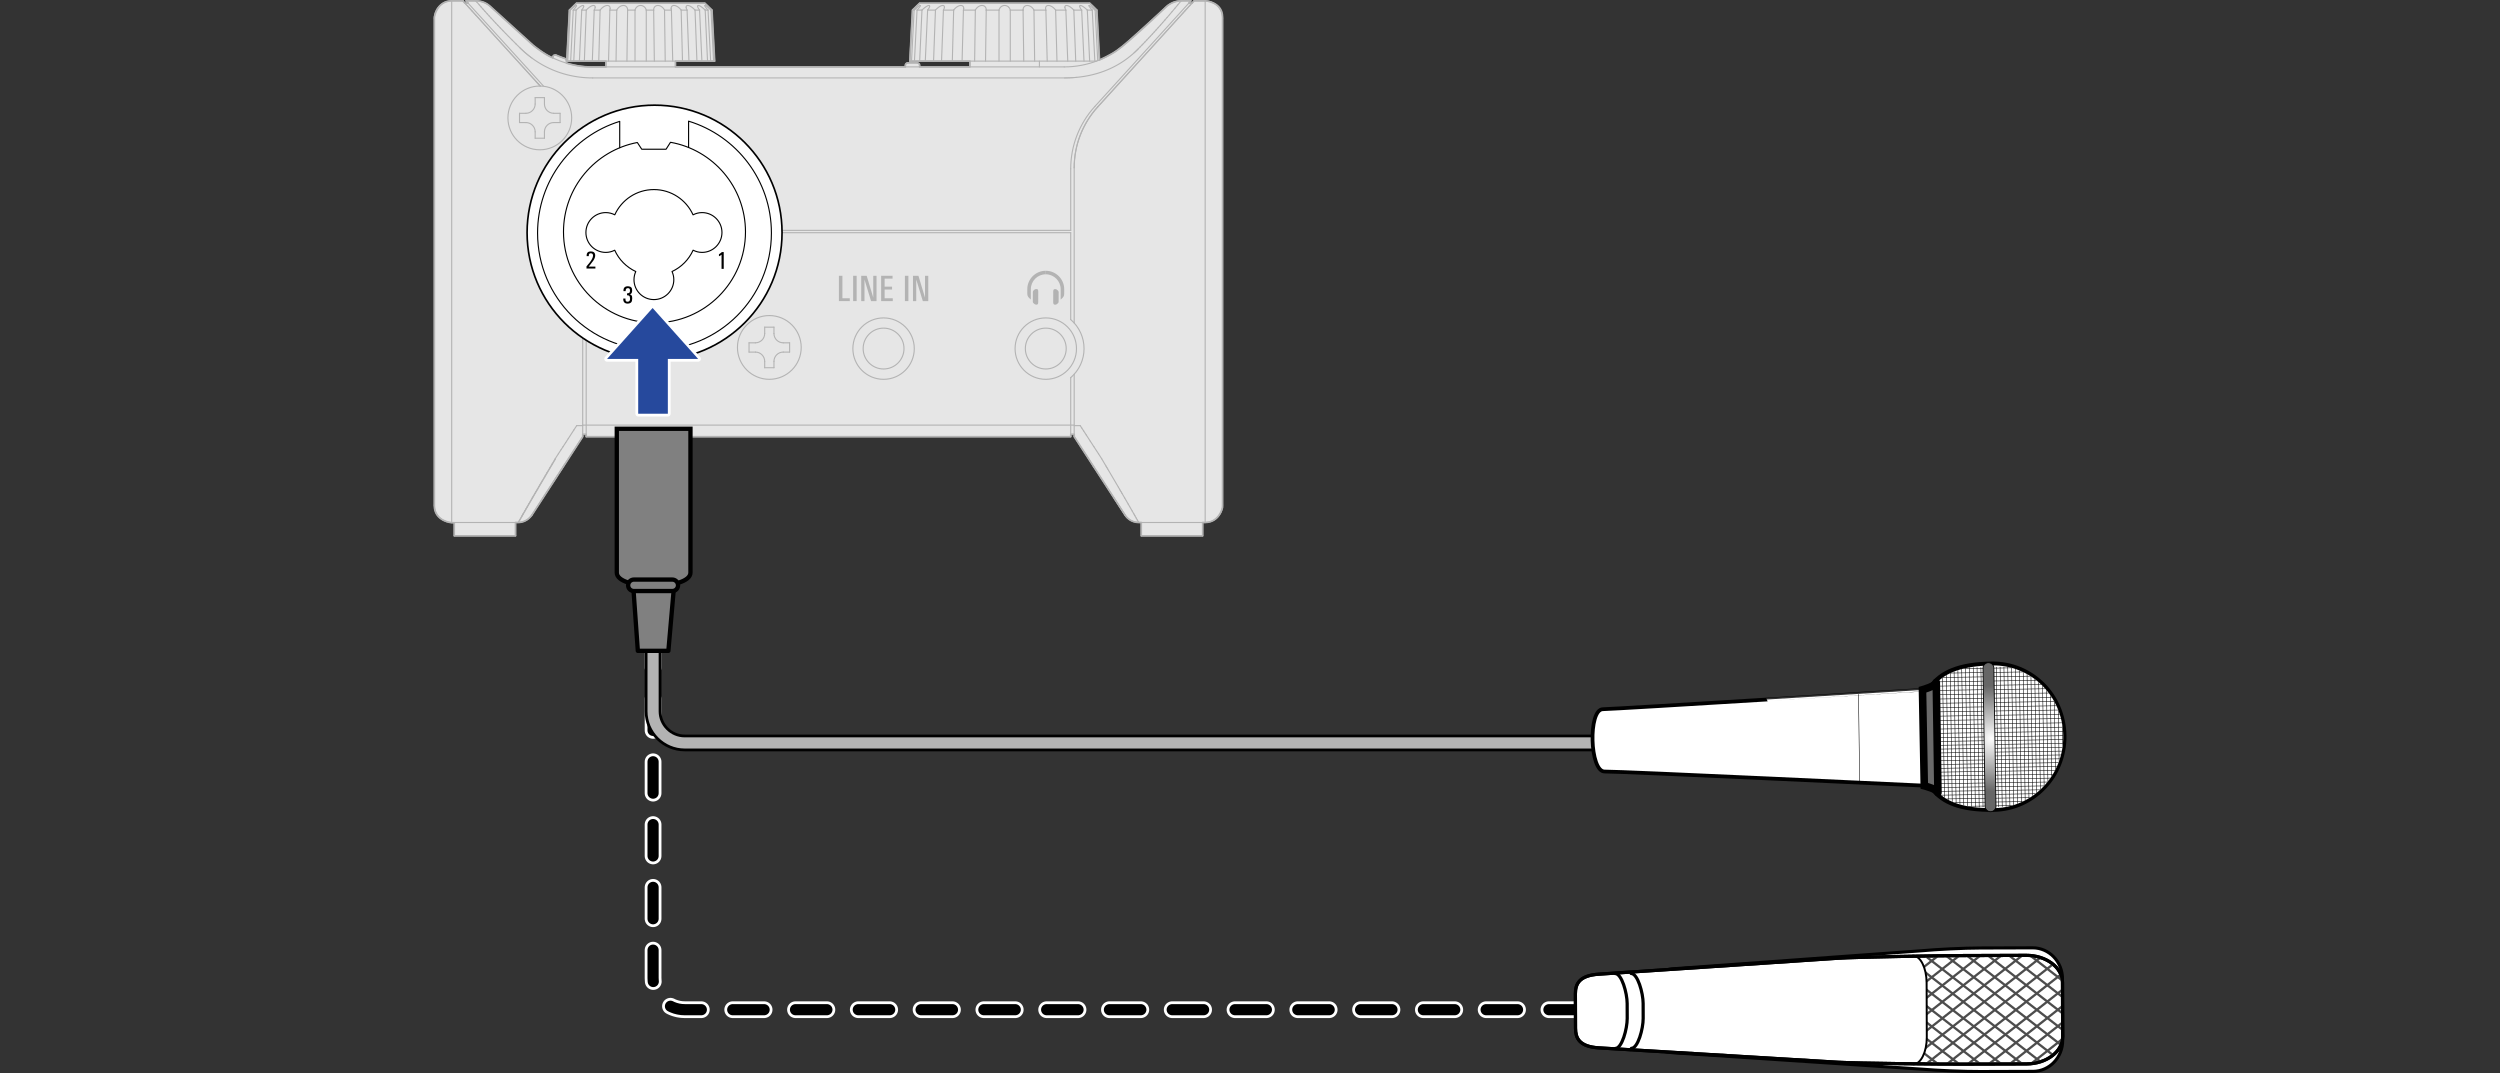 <?xml version="1.0" encoding="utf-8"?>
<!-- Generator: Adobe Illustrator 25.4.1, SVG Export Plug-In . SVG Version: 6.00 Build 0)  -->
<svg version="1.1" xmlns="http://www.w3.org/2000/svg" xmlns:xlink="http://www.w3.org/1999/xlink" x="0px" y="0px"
	 width="447.874px" height="192.246px" viewBox="0 0 447.874 192.246" style="enable-background:new 0 0 447.874 192.246;"
	 xml:space="preserve">
<rect x="0" y="0" width="447.874" height="192.246" fill="#333333" stroke="none"/>
<style type="text/css">
	.st0{fill:#E6E6E6;stroke:#B3B3B3;stroke-width:0.3;stroke-linecap:round;stroke-linejoin:round;stroke-miterlimit:10;}
	.st1{fill:none;stroke:#B3B3B3;stroke-width:0.2;stroke-linecap:round;stroke-linejoin:round;stroke-miterlimit:10;}
	.st2{fill:#B3B3B3;}
	.st3{fill:#E6E6E6;stroke:#B3B3B3;stroke-width:0.2;stroke-linecap:round;stroke-linejoin:round;stroke-miterlimit:10;}
	.st4{fill:#FFFFFF;stroke:#000000;stroke-width:0.3;stroke-linecap:round;stroke-linejoin:round;stroke-miterlimit:10;}
	.st5{fill:none;stroke:#000000;stroke-width:0.2;stroke-linecap:round;stroke-linejoin:round;stroke-miterlimit:10;}
	.st6{fill:none;stroke:#FFFFFF;stroke-width:3;stroke-linecap:round;stroke-linejoin:round;}
	
		.st7{fill:none;stroke:#FFFFFF;stroke-width:3;stroke-linecap:round;stroke-linejoin:round;stroke-dasharray:5.624,5.624,5.624,5.624;}
	
		.st8{fill:none;stroke:#FFFFFF;stroke-width:3;stroke-linecap:round;stroke-linejoin:round;stroke-dasharray:5.624,5.624,5.624,5.624,5.624,5.624;}
	.st9{fill:none;stroke:#000000;stroke-width:2;stroke-linecap:round;stroke-linejoin:round;}
	
		.st10{fill:none;stroke:#000000;stroke-width:2;stroke-linecap:round;stroke-linejoin:round;stroke-dasharray:5.624,5.624,5.624,5.624;}
	
		.st11{fill:none;stroke:#000000;stroke-width:2;stroke-linecap:round;stroke-linejoin:round;stroke-dasharray:5.624,5.624,5.624,5.624,5.624,5.624;}
	.st12{fill:none;stroke:#000000;stroke-width:3;stroke-linecap:round;stroke-linejoin:round;}
	.st13{fill:none;stroke:#B3B3B3;stroke-width:2;stroke-linecap:round;stroke-linejoin:round;}
	.st14{fill:#808080;}
	.st15{fill:none;stroke:#000000;stroke-width:0.775;stroke-miterlimit:17;}
	.st16{fill:none;stroke:#000000;stroke-width:0.775;stroke-linejoin:round;stroke-miterlimit:17;}
	.st17{fill:none;stroke:#000000;stroke-width:1.358;}
	.st18{fill:#FFFFFF;}
	.st19{fill:none;stroke:#000000;stroke-width:0.675;stroke-linejoin:round;}
	.st20{fill:none;stroke:#000000;stroke-width:0.095;}
	.st21{clip-path:url(#SVGID_00000128445724935272594970000004623463522252682152_);fill:none;stroke:#000000;stroke-width:0.095;}
	
		.st22{clip-path:url(#SVGID_00000069394474603861380690000003939980410400175755_);fill:url(#SVGID_00000169534153703566380190000006149714976660204419_);}
	.st23{fill:none;stroke:#000000;stroke-width:0.158;}
	.st24{fill:#6A6A6A;}
	.st25{fill:#FFFFFF;stroke:#000000;stroke-width:0.556;stroke-linecap:round;stroke-linejoin:round;}
	.st26{fill:#FFFFFF;stroke:#000000;stroke-width:0.575;stroke-linecap:round;stroke-linejoin:round;}
	.st27{clip-path:url(#SVGID_00000122683885345071486430000005881984640045542839_);}
	.st28{fill:none;stroke:#4D4D4D;stroke-width:0.414;stroke-linecap:round;stroke-linejoin:round;}
	.st29{fill:none;stroke:#000000;stroke-width:0.352;stroke-linecap:round;stroke-linejoin:round;}
	.st30{fill:none;stroke:#000000;stroke-width:0.575;stroke-linecap:round;stroke-linejoin:round;}
	.st31{fill:#26499D;}
</style>
<g id="_x31_">
	<g>
		<path class="st0" d="M83.486,0.151h1.759c0,0,1.41-0.074,2.494,0.907l7.766,7.038c0,0,2.16,1.769,3.534,2.274
			c0,0-0.046-0.377,0.205-0.471c0.251-0.094,0.273-0.074,0.444,0c0.172,0.074,1.264,0.516,1.501,0.571
			c0.237,0.055,0.285,0.373,0.285,0.373l0.026,0.469c0,0,2.063,0.676,4.193,0.676s2.859,0,2.859,0V10.95h-7.022l0.48-9.139
			l1.271-1.244h23.001l1.272,1.244l0.48,9.139h-7.023v1.038h41.178v-0.333c0,0,0.074-0.394,0.432-0.394s1.782,0,1.782,0
			s0.349,0.122,0.349,0.394c0,0.272,0,0.333,0,0.333h9.007V10.95h-10.769l0.48-9.139l1.28-1.244h30.477l1.28,1.244l0.469,8.929
			c0,0,1.94-0.859,3.071-1.66c2.282-1.616,7.87-6.889,8.942-7.919c0,0,1.052-1.01,2.612-1.01s1.759,0,1.759,0l-0.378,0.415h0.561
			l0.377-0.415h1.994c0,0,3.107,0.174,3.107,2.896s0,87.857,0,87.857s-0.557,2.698-3.107,2.698h-0.452v2.388h-11.006v-2.388h-0.445
			c0,0-1.541,0.084-2.432-1.292c-0.892-1.375-9.131-14.076-9.131-14.076V77.82h-0.623v0.415h-86.806V77.82h-0.623v0.415l-9.1,14.029
			c0,0-0.837,1.338-2.435,1.338H92.35v2.388H81.383v-2.336h-0.452c0,0-3.115-0.271-3.115-3.025s0-87.582,0-87.582
			s0.457-2.896,3.115-2.896c2.658,0,1.994,0,1.994,0l0.377,0.415h0.561L83.486,0.151z"/>
		<line class="st1" x1="77.808" y1="90.488" x2="77.808" y2="3.266"/>
		<line class="st1" x1="80.923" y1="93.603" x2="80.923" y2="0.151"/>
		<line class="st1" x1="81.375" y1="95.991" x2="81.375" y2="93.603"/>
		<line class="st1" x1="92.381" y1="95.991" x2="92.381" y2="93.603"/>
		<line class="st1" x1="93.072" y1="21.957" x2="93.072" y2="20.295"/>
		<polyline class="st1" points="105.027,1.811 105.093,1.74 105.159,1.672 105.225,1.607 105.291,1.546 105.356,1.488 105.42,1.434 
			105.483,1.383 105.544,1.336 105.604,1.292 105.662,1.251 105.718,1.214 105.773,1.18 105.826,1.149 105.876,1.121 105.925,1.096 
			105.972,1.074 106.017,1.055 106.06,1.038 106.101,1.023 106.141,1.011 106.179,1 106.215,0.992 106.25,0.986 106.284,0.982 
			106.316,0.98 106.346,0.98 106.376,0.983 106.404,0.987 106.43,0.993 106.456,1.001 106.48,1.011 106.502,1.023 106.523,1.038 
			106.542,1.055 106.56,1.075 106.576,1.097 106.59,1.123 106.602,1.151 106.611,1.182 106.618,1.216 106.622,1.253 106.623,1.294 
			106.622,1.306 		"/>
		<line class="st1" x1="102.837" y1="0.98" x2="102.836" y2="0.981"/>
		<line class="st1" x1="102.829" y1="0.988" x2="102.751" y2="1.068"/>
		<line class="st1" x1="102.836" y1="0.981" x2="102.829" y2="0.988"/>
		<line class="st1" x1="102.751" y1="1.068" x2="102.602" y2="1.219"/>
		<line class="st1" x1="102.602" y1="1.219" x2="102.453" y2="1.368"/>
		<line class="st1" x1="102.453" y1="1.368" x2="102.279" y2="1.54"/>
		<line class="st1" x1="102.279" y1="1.54" x2="102.14" y2="1.676"/>
		<polyline class="st1" points="103.207,1.811 103.28,1.74 103.353,1.672 103.424,1.607 103.493,1.546 103.561,1.488 103.626,1.434 
			103.689,1.383 103.749,1.336 103.808,1.292 103.863,1.252 103.917,1.215 103.968,1.181 104.016,1.15 104.062,1.122 104.105,1.097 
			104.147,1.074 104.185,1.055 104.222,1.038 104.256,1.023 104.289,1.011 104.319,1 104.348,0.992 104.375,0.986 104.4,0.982 
			104.423,0.98 104.445,0.98 104.465,0.982 104.483,0.986 104.5,0.992 104.515,1 104.528,1.011 104.54,1.023 104.549,1.038 
			104.557,1.055 104.563,1.074 104.566,1.097 104.567,1.122 104.566,1.13 		"/>
		<line class="st1" x1="102.14" y1="1.676" x2="102.001" y2="1.811"/>
		<line class="st1" x1="103.273" y1="0.567" x2="102.837" y2="0.98"/>
		<polyline class="st1" points="102.175,1.811 102.251,1.74 102.325,1.672 102.396,1.607 102.464,1.546 102.529,1.488 
			102.592,1.434 102.65,1.383 102.706,1.336 102.759,1.292 102.809,1.252 102.856,1.215 102.899,1.181 102.94,1.15 102.978,1.122 
			103.013,1.097 103.046,1.074 103.076,1.055 103.104,1.038 103.129,1.023 103.152,1.011 103.173,1 103.192,0.992 103.209,0.986 
			103.224,0.982 103.237,0.98 103.248,0.98 103.257,0.982 103.265,0.986 103.271,0.992 103.274,1 103.276,1.011 103.276,1.018 		"/>
		<line class="st1" x1="95.875" y1="18.634" x2="95.875" y2="17.492"/>
		<line class="st1" x1="95.875" y1="24.76" x2="95.875" y2="23.618"/>
		<line class="st1" x1="97.537" y1="17.492" x2="97.537" y2="18.634"/>
		<line class="st1" x1="97.537" y1="23.618" x2="97.537" y2="24.76"/>
		<line class="st1" x1="100.34" y1="20.295" x2="100.34" y2="21.957"/>
		<line class="st1" x1="102.79" y1="10.95" x2="103.207" y2="1.811"/>
		<line class="st1" x1="101.711" y1="10.95" x2="102.175" y2="1.811"/>
		<line class="st1" x1="102.696" y1="1.811" x2="102.232" y2="10.95"/>
		<line class="st1" x1="99.031" y1="10.371" x2="99.038" y2="10.232"/>
		<line class="st1" x1="102.001" y1="1.811" x2="101.52" y2="10.95"/>
		<polyline class="st1" points="104.566,1.13 104.565,1.15 104.56,1.181 104.553,1.215 104.542,1.252 104.528,1.292 104.51,1.336 
			104.489,1.383 104.464,1.434 104.434,1.488 104.4,1.546 104.361,1.607 104.317,1.672 104.268,1.74 104.215,1.811 		"/>
		<polyline class="st1" points="103.276,1.018 103.276,1.023 103.273,1.038 103.268,1.055 103.261,1.074 103.252,1.097 
			103.239,1.122 103.224,1.15 103.206,1.181 103.185,1.215 103.16,1.252 103.132,1.292 103.1,1.336 103.064,1.383 103.025,1.434 
			102.981,1.488 102.933,1.546 102.881,1.607 102.824,1.672 102.762,1.74 102.696,1.811 		"/>
		<polyline class="st1" points="110.49,1.811 110.528,1.74 110.57,1.672 110.613,1.607 110.659,1.546 110.706,1.488 110.755,1.434 
			110.804,1.383 110.854,1.336 110.905,1.292 110.956,1.252 111.007,1.215 111.057,1.181 111.107,1.15 111.157,1.122 111.206,1.097 
			111.255,1.074 111.303,1.055 111.35,1.038 111.396,1.023 111.442,1.011 111.486,1 111.531,0.992 111.574,0.986 111.617,0.982 
			111.66,0.98 111.702,0.98 111.743,0.982 111.784,0.986 111.825,0.992 111.865,1 111.905,1.011 111.944,1.023 111.983,1.038 
			112.021,1.055 112.059,1.074 112.096,1.097 112.133,1.122 112.168,1.15 112.203,1.181 112.236,1.215 112.267,1.252 112.297,1.292 
			112.325,1.336 112.351,1.383 112.374,1.434 112.394,1.488 112.411,1.546 112.424,1.607 112.434,1.672 112.438,1.74 112.439,1.788 
					"/>
		<polyline class="st1" points="107.511,1.811 107.565,1.74 107.621,1.672 107.677,1.607 107.735,1.546 107.793,1.488 
			107.852,1.434 107.91,1.383 107.967,1.336 108.024,1.292 108.081,1.252 108.136,1.215 108.19,1.181 108.244,1.15 108.296,1.122 
			108.346,1.097 108.396,1.074 108.444,1.055 108.49,1.038 108.536,1.023 108.58,1.011 108.623,1 108.665,0.992 108.705,0.986 
			108.745,0.982 108.783,0.98 108.821,0.98 108.858,0.982 108.893,0.986 108.928,0.992 108.962,1 108.995,1.011 109.027,1.023 
			109.058,1.038 109.088,1.055 109.117,1.074 109.144,1.097 109.17,1.122 109.195,1.15 109.217,1.181 109.238,1.215 109.256,1.252 
			109.272,1.292 109.286,1.336 109.296,1.383 109.303,1.434 109.306,1.488 109.306,1.531 		"/>
		<line class="st1" x1="101.13" y1="83.259" x2="101.13" y2="83.259"/>
		<line class="st1" x1="101.491" y1="11.313" x2="101.467" y2="10.843"/>
		<line class="st1" x1="104.39" y1="78.235" x2="104.39" y2="60.555"/>
		<line class="st1" x1="105.013" y1="60.965" x2="105.013" y2="78.235"/>
		<line class="st1" x1="108.543" y1="10.95" x2="108.543" y2="11.988"/>
		<line class="st1" x1="110.366" y1="10.95" x2="110.49" y2="1.811"/>
		<line class="st1" x1="107.27" y1="10.95" x2="107.511" y2="1.811"/>
		<line class="st1" x1="109.257" y1="1.811" x2="109.018" y2="10.95"/>
		<polyline class="st1" points="109.306,1.531 109.306,1.546 109.301,1.607 109.292,1.672 109.277,1.74 109.257,1.811 		"/>
		<line class="st1" x1="104.687" y1="10.95" x2="105.027" y2="1.811"/>
		<line class="st1" x1="106.453" y1="1.811" x2="106.113" y2="10.95"/>
		<line class="st1" x1="104.215" y1="1.811" x2="103.799" y2="10.95"/>
		<polyline class="st1" points="106.622,1.306 106.62,1.337 106.614,1.385 106.605,1.435 106.591,1.489 106.573,1.547 106.55,1.608 
			106.523,1.673 106.49,1.74 106.453,1.811 		"/>
		<polyline class="st1" points="113.761,1.811 113.781,1.74 113.805,1.673 113.832,1.608 113.862,1.547 113.895,1.49 113.931,1.435 
			113.968,1.385 114.008,1.337 114.048,1.294 114.09,1.253 114.132,1.216 114.176,1.182 114.22,1.151 114.264,1.123 114.308,1.097 
			114.353,1.075 114.397,1.055 114.441,1.038 114.485,1.023 114.529,1.011 114.573,1.001 114.617,0.993 114.66,0.987 114.704,0.983 
			114.747,0.98 114.791,0.98 114.834,0.982 114.878,0.986 114.922,0.992 114.965,1 115.009,1.011 115.053,1.023 115.097,1.038 
			115.141,1.055 115.186,1.074 115.23,1.096 115.274,1.122 115.319,1.149 115.363,1.18 115.406,1.214 115.449,1.252 115.49,1.292 
			115.531,1.336 115.57,1.383 115.608,1.434 115.644,1.488 115.677,1.546 115.707,1.607 115.735,1.672 115.759,1.74 115.778,1.811 
					"/>
		<line class="st1" x1="81.375" y1="95.991" x2="92.381" y2="95.991"/>
		<line class="st1" x1="204.45" y1="95.991" x2="215.457" y2="95.991"/>
		<line class="st1" x1="117.102" y1="1.811" x2="117.101" y2="1.789"/>
		<line class="st1" x1="119.05" y1="1.811" x2="119.174" y2="10.95"/>
		<line class="st1" x1="117.225" y1="10.95" x2="117.102" y2="1.811"/>
		<line class="st1" x1="115.778" y1="1.811" x2="115.779" y2="10.95"/>
		<line class="st1" x1="113.761" y1="10.95" x2="113.761" y2="1.811"/>
		<polyline class="st1" points="117.101,1.789 117.102,1.74 117.106,1.672 117.116,1.607 117.129,1.546 117.146,1.488 
			117.166,1.434 117.189,1.383 117.215,1.336 117.243,1.292 117.273,1.252 117.305,1.215 117.338,1.181 117.372,1.15 117.408,1.122 
			117.444,1.097 117.481,1.074 117.519,1.055 117.558,1.038 117.596,1.023 117.636,1.011 117.675,1 117.716,0.992 117.756,0.986 
			117.797,0.982 117.839,0.98 117.881,0.98 117.923,0.982 117.966,0.986 118.01,0.992 118.054,1 118.099,1.011 118.144,1.023 
			118.191,1.038 118.238,1.055 118.285,1.074 118.334,1.097 118.383,1.122 118.433,1.15 118.483,1.181 118.534,1.215 118.585,1.252 
			118.636,1.292 118.686,1.336 118.736,1.383 118.785,1.434 118.834,1.488 118.881,1.546 118.927,1.607 118.971,1.672 119.012,1.74 
			119.05,1.811 		"/>
		<line class="st1" x1="112.438" y1="1.811" x2="112.314" y2="10.95"/>
		<line class="st1" x1="112.439" y1="1.788" x2="112.438" y2="1.811"/>
		<line class="st1" x1="92.826" y1="93.603" x2="80.923" y2="93.603"/>
		<line class="st1" x1="204.005" y1="93.603" x2="215.908" y2="93.603"/>
		<line class="st1" x1="127.312" y1="10.95" x2="126.848" y2="1.811"/>
		<line class="st1" x1="125.744" y1="10.95" x2="125.328" y2="1.811"/>
		<line class="st1" x1="126.337" y1="1.811" x2="126.753" y2="10.95"/>
		<line class="st1" x1="124.515" y1="1.811" x2="124.855" y2="10.95"/>
		<line class="st1" x1="123.428" y1="10.95" x2="123.089" y2="1.811"/>
		<polyline class="st1" points="124.977,1.13 124.977,1.122 124.977,1.097 124.981,1.074 124.986,1.055 124.994,1.038 
			125.003,1.023 125.015,1.011 125.028,1 125.043,0.992 125.06,0.986 125.078,0.982 125.098,0.98 125.12,0.98 125.144,0.982 
			125.169,0.986 125.195,0.992 125.224,1 125.255,1.011 125.287,1.023 125.322,1.038 125.358,1.055 125.397,1.074 125.438,1.097 
			125.482,1.122 125.528,1.15 125.576,1.181 125.627,1.215 125.68,1.252 125.736,1.292 125.794,1.336 125.855,1.383 125.918,1.434 
			125.983,1.488 126.05,1.546 126.12,1.607 126.191,1.672 126.263,1.74 126.337,1.811 		"/>
		<line class="st1" x1="120.523" y1="10.95" x2="120.283" y2="1.811"/>
		<line class="st1" x1="122.03" y1="1.811" x2="122.27" y2="10.95"/>
		<polyline class="st1" points="122.919,1.306 122.919,1.294 122.92,1.253 122.924,1.216 122.931,1.182 122.94,1.151 122.952,1.123 
			122.966,1.097 122.982,1.075 122.999,1.055 123.019,1.038 123.04,1.023 123.062,1.011 123.086,1.001 123.112,0.993 123.138,0.987 
			123.166,0.983 123.196,0.98 123.226,0.98 123.258,0.982 123.292,0.986 123.327,0.992 123.363,1 123.401,1.011 123.441,1.023 
			123.482,1.038 123.525,1.055 123.57,1.074 123.617,1.096 123.666,1.121 123.717,1.149 123.769,1.18 123.824,1.214 123.88,1.251 
			123.938,1.292 123.998,1.336 124.059,1.383 124.122,1.434 124.186,1.488 124.251,1.546 124.317,1.607 124.383,1.672 124.45,1.74 
			124.515,1.811 		"/>
		<line class="st1" x1="121.003" y1="10.95" x2="121.003" y2="11.988"/>
		<polyline class="st1" points="120.234,1.531 120.234,1.488 120.238,1.434 120.245,1.383 120.255,1.336 120.268,1.292 
			120.284,1.252 120.303,1.215 120.324,1.181 120.346,1.15 120.371,1.122 120.397,1.097 120.424,1.074 120.453,1.055 120.483,1.038 
			120.514,1.023 120.546,1.011 120.579,1 120.613,0.992 120.648,0.986 120.683,0.982 120.72,0.98 120.758,0.98 120.796,0.982 
			120.836,0.986 120.877,0.992 120.918,1 120.961,1.011 121.005,1.023 121.051,1.038 121.097,1.055 121.145,1.074 121.195,1.097 
			121.245,1.122 121.297,1.15 121.351,1.181 121.405,1.215 121.461,1.252 121.517,1.292 121.574,1.336 121.631,1.383 121.689,1.434 
			121.748,1.488 121.806,1.546 121.864,1.607 121.92,1.672 121.976,1.74 122.03,1.811 		"/>
		<polyline class="st1" points="126.269,1.019 126.269,1.011 126.271,1 126.274,0.992 126.28,0.986 126.287,0.982 126.297,0.98 
			126.308,0.98 126.321,0.982 126.336,0.986 126.353,0.992 126.372,1 126.393,1.011 126.416,1.023 126.441,1.038 126.469,1.055 
			126.499,1.074 126.532,1.097 126.567,1.122 126.605,1.15 126.646,1.181 126.69,1.215 126.736,1.252 126.786,1.292 126.839,1.336 
			126.895,1.383 126.954,1.434 127.016,1.488 127.081,1.546 127.149,1.607 127.221,1.672 127.294,1.74 127.371,1.811 		"/>
		<line class="st1" x1="93.651" y1="92.162" x2="93.684" y2="92.105"/>
		<polyline class="st1" points="93.527,92.381 93.557,92.328 93.651,92.162 		"/>
		<line class="st1" x1="93.684" y1="92.105" x2="93.751" y2="91.986"/>
		<line class="st1" x1="93.751" y1="91.986" x2="94.008" y2="91.534"/>
		<line class="st1" x1="93.44" y1="92.533" x2="93.527" y2="92.381"/>
		<line class="st1" x1="93.463" y1="92.583" x2="92.883" y2="93.602"/>
		<line class="st1" x1="94.008" y1="91.534" x2="94.252" y2="91.106"/>
		<line class="st1" x1="94.252" y1="91.106" x2="94.474" y2="90.718"/>
		<line class="st1" x1="93.058" y1="93.203" x2="93.44" y2="92.533"/>
		<line class="st1" x1="94.474" y1="90.718" x2="94.76" y2="90.22"/>
		<line class="st1" x1="94.457" y1="90.849" x2="93.463" y2="92.583"/>
		<line class="st1" x1="94.76" y1="90.22" x2="95.014" y2="89.78"/>
		<line class="st1" x1="92.918" y1="93.445" x2="93.058" y2="93.203"/>
		<line class="st1" x1="95.35" y1="89.306" x2="94.457" y2="90.849"/>
		<line class="st1" x1="95.014" y1="89.78" x2="95.344" y2="89.212"/>
		<line class="st1" x1="95.344" y1="89.212" x2="95.46" y2="89.013"/>
		<line class="st1" x1="95.46" y1="89.013" x2="95.578" y2="88.809"/>
		<polyline class="st1" points="95.578,88.809 95.761,88.496 95.823,88.389 		"/>
		<line class="st1" x1="95.823" y1="88.389" x2="96.013" y2="88.064"/>
		<line class="st1" x1="96.013" y1="88.064" x2="96.142" y2="87.842"/>
		<line class="st1" x1="96.142" y1="87.842" x2="96.273" y2="87.617"/>
		<line class="st1" x1="96.273" y1="87.617" x2="96.542" y2="87.157"/>
		<line class="st1" x1="96.318" y1="87.644" x2="95.35" y2="89.306"/>
		<line class="st1" x1="96.542" y1="87.157" x2="96.748" y2="86.803"/>
		<line class="st1" x1="96.748" y1="86.803" x2="96.889" y2="86.563"/>
		<line class="st1" x1="96.889" y1="86.563" x2="97.102" y2="86.198"/>
		<line class="st1" x1="92.858" y1="93.549" x2="92.918" y2="93.445"/>
		<line class="st1" x1="97.102" y1="86.198" x2="97.69" y2="85.195"/>
		<line class="st1" x1="97.568" y1="85.511" x2="96.318" y2="87.644"/>
		<line class="st1" x1="97.69" y1="85.195" x2="97.992" y2="84.68"/>
		<line class="st1" x1="97.992" y1="84.68" x2="98.532" y2="83.763"/>
		<line class="st1" x1="98.912" y1="83.23" x2="97.568" y2="85.511"/>
		<line class="st1" x1="98.532" y1="83.763" x2="98.922" y2="83.102"/>
		<line class="st1" x1="92.831" y1="93.594" x2="92.858" y2="93.549"/>
		<line class="st1" x1="98.922" y1="83.102" x2="99.467" y2="82.181"/>
		<line class="st1" x1="99.515" y1="82.211" x2="98.912" y2="83.23"/>
		<line class="st1" x1="92.826" y1="93.603" x2="92.831" y2="93.594"/>
		<line class="st1" x1="105.013" y1="78.235" x2="191.819" y2="78.235"/>
		<line class="st1" x1="128.026" y1="10.95" x2="127.545" y2="1.811"/>
		<line class="st1" x1="127.371" y1="1.811" x2="127.835" y2="10.95"/>
		<line class="st1" x1="134.19" y1="63.075" x2="134.19" y2="61.414"/>
		<line class="st1" x1="136.994" y1="65.879" x2="136.994" y2="64.737"/>
		<line class="st1" x1="136.994" y1="59.752" x2="136.994" y2="58.61"/>
		<polyline class="st1" points="101.13,83.259 100.984,83.484 100.838,83.709 		"/>
		<line class="st1" x1="102.816" y1="77.015" x2="101.807" y2="78.577"/>
		<line class="st1" x1="97.255" y1="89.234" x2="97.267" y2="89.215"/>
		<polyline class="st1" points="100.692,83.935 100.399,84.387 100.253,84.612 		"/>
		<line class="st1" x1="95.29" y1="92.264" x2="95.259" y2="92.311"/>
		<line class="st1" x1="95.29" y1="92.264" x2="104.39" y2="78.235"/>
		<line class="st1" x1="99.818" y1="85.282" x2="98.964" y2="86.599"/>
		<line class="st1" x1="101.807" y1="78.577" x2="101.345" y2="79.289"/>
		<polyline class="st1" points="100.032,81.298 99.879,81.535 99.734,81.76 99.597,81.975 99.467,82.181 		"/>
		<line class="st1" x1="101.345" y1="79.289" x2="100.866" y2="80.026"/>
		<line class="st1" x1="103.313" y1="76.253" x2="102.816" y2="77.015"/>
		<line class="st1" x1="100.527" y1="80.544" x2="100.032" y2="81.298"/>
		<line class="st1" x1="100.866" y1="80.026" x2="100.527" y2="80.544"/>
		<line class="st1" x1="164.302" y1="0.985" x2="164.289" y2="0.999"/>
		<line class="st1" x1="164.289" y1="0.999" x2="164.17" y2="1.118"/>
		<line class="st1" x1="164.307" y1="0.98" x2="164.302" y2="0.985"/>
		<line class="st1" x1="164.17" y1="1.118" x2="164.087" y2="1.2"/>
		<line class="st1" x1="164.087" y1="1.2" x2="163.805" y2="1.479"/>
		<polyline class="st1" points="165.17,1.811 165.207,1.775 165.243,1.74 165.28,1.705 165.318,1.671 165.355,1.637 165.393,1.602 
			165.431,1.569 165.47,1.535 165.509,1.501 165.549,1.468 165.589,1.435 165.63,1.402 165.672,1.369 165.714,1.337 165.756,1.305 
			165.799,1.274 165.843,1.243 165.887,1.213 165.931,1.183 165.976,1.155 166.02,1.128 166.064,1.103 166.106,1.08 166.147,1.059 
			166.185,1.041 166.221,1.025 166.255,1.012 166.287,1.002 166.316,0.993 166.343,0.987 166.369,0.983 166.392,0.981 166.414,0.98 
			166.434,0.982 166.453,0.985 166.47,0.991 166.486,0.999 166.499,1.009 166.511,1.021 166.521,1.035 166.529,1.052 166.535,1.072 
			166.538,1.094 166.539,1.118 166.539,1.128 		"/>
		<line class="st1" x1="163.805" y1="1.479" x2="163.738" y2="1.544"/>
		<line class="st1" x1="163.738" y1="1.544" x2="163.603" y2="1.676"/>
		<line class="st1" x1="163.603" y1="1.676" x2="163.462" y2="1.811"/>
		<line class="st1" x1="164.743" y1="0.567" x2="164.307" y2="0.98"/>
		<line class="st1" x1="163.764" y1="1.811" x2="163.802" y2="1.775"/>
		<line class="st1" x1="163.802" y1="1.775" x2="163.877" y2="1.705"/>
		<line class="st1" x1="163.877" y1="1.705" x2="163.953" y2="1.637"/>
		<polyline class="st1" points="163.953,1.637 164.029,1.569 164.067,1.535 		"/>
		<polyline class="st1" points="164.067,1.535 164.143,1.468 164.181,1.435 164.22,1.402 		"/>
		<polyline class="st1" points="164.22,1.402 164.297,1.337 164.336,1.305 164.375,1.274 164.413,1.243 164.452,1.213 164.49,1.183 
			164.528,1.155 164.565,1.128 164.6,1.103 164.634,1.08 164.666,1.059 164.695,1.041 164.722,1.025 164.746,1.012 164.768,1.002 
			164.787,0.993 164.805,0.987 164.82,0.983 164.833,0.981 164.845,0.98 164.854,0.982 164.862,0.985 164.868,0.991 164.872,0.999 
			164.874,1.009 164.874,1.018 		"/>
		<line class="st1" x1="192.442" y1="77.82" x2="191.819" y2="77.82"/>
		<line class="st1" x1="104.39" y1="77.82" x2="105.013" y2="77.82"/>
		<line class="st1" x1="103.313" y1="76.253" x2="104.39" y2="76.253"/>
		<line class="st1" x1="192.442" y1="76.253" x2="193.519" y2="76.253"/>
		<line class="st1" x1="104.39" y1="76.158" x2="192.442" y2="76.158"/>
		<line class="st1" x1="91.112" y1="6.533" x2="91.671" y2="7.098"/>
		<line class="st1" x1="90.586" y1="5.996" x2="91.112" y2="6.533"/>
		<line class="st1" x1="90.092" y1="5.485" x2="90.586" y2="5.996"/>
		<line class="st1" x1="89.627" y1="5.001" x2="90.092" y2="5.485"/>
		<line class="st1" x1="89.192" y1="4.543" x2="89.627" y2="5.001"/>
		<line class="st1" x1="88.785" y1="4.111" x2="89.192" y2="4.543"/>
		<line class="st1" x1="88.405" y1="3.703" x2="88.785" y2="4.111"/>
		<line class="st1" x1="88.008" y1="3.274" x2="88.405" y2="3.703"/>
		<line class="st1" x1="87.643" y1="2.875" x2="88.008" y2="3.274"/>
		<line class="st1" x1="97.347" y1="15.399" x2="83.477" y2="0.151"/>
		<line class="st1" x1="96.104" y1="14.687" x2="96.767" y2="15.416"/>
		<line class="st1" x1="82.917" y1="0.151" x2="96.802" y2="15.416"/>
		<line class="st1" x1="83.373" y1="0.654" x2="83.433" y2="0.72"/>
		<line class="st1" x1="84.056" y1="1.408" x2="84.584" y2="1.989"/>
		<line class="st1" x1="84.827" y1="2.257" x2="85.228" y2="2.7"/>
		<line class="st1" x1="84.584" y1="1.989" x2="84.827" y2="2.257"/>
		<polyline class="st1" points="85.228,2.7 85.52,3.021 85.673,3.19 96.763,15.416 		"/>
		<polyline class="st1" points="83.433,0.72 83.637,0.945 83.792,1.116 		"/>
		<line class="st1" x1="83.792" y1="1.116" x2="84.056" y2="1.408"/>
		<line class="st1" x1="87.272" y1="2.466" x2="87.643" y2="2.875"/>
		<line class="st1" x1="86.905" y1="2.057" x2="87.272" y2="2.466"/>
		<line class="st1" x1="86.55" y1="1.659" x2="86.905" y2="2.057"/>
		<line class="st1" x1="86.195" y1="1.257" x2="86.55" y2="1.659"/>
		<line class="st1" x1="85.844" y1="0.854" x2="86.195" y2="1.257"/>
		<line class="st1" x1="85.455" y1="0.405" x2="85.844" y2="0.854"/>
		<line class="st1" x1="85.237" y1="0.151" x2="85.238" y2="0.153"/>
		<line class="st1" x1="85.238" y1="0.153" x2="85.455" y2="0.405"/>
		<polyline class="st1" points="120.283,1.811 120.263,1.74 120.249,1.672 120.239,1.607 120.235,1.546 120.234,1.531 		"/>
		<line class="st1" x1="138.655" y1="58.61" x2="138.655" y2="59.752"/>
		<line class="st1" x1="138.655" y1="64.737" x2="138.655" y2="65.879"/>
		<line class="st1" x1="141.459" y1="61.414" x2="141.459" y2="63.075"/>
		<polyline class="st1" points="170.847,1.811 170.873,1.775 170.9,1.74 170.928,1.705 170.956,1.671 170.986,1.637 171.017,1.602 
			171.048,1.569 171.081,1.535 171.114,1.501 171.149,1.468 171.185,1.435 171.222,1.402 171.261,1.369 171.301,1.337 
			171.342,1.305 171.385,1.274 171.43,1.243 171.475,1.213 171.523,1.183 171.572,1.155 171.621,1.128 171.671,1.103 171.722,1.08 
			171.772,1.059 171.82,1.041 171.867,1.025 171.913,1.012 171.957,1.002 172,0.993 172.041,0.987 172.081,0.983 172.119,0.981 
			172.157,0.98 172.193,0.982 172.229,0.985 172.264,0.991 172.299,0.999 172.332,1.009 172.365,1.021 172.397,1.035 172.428,1.052 
			172.457,1.072 172.485,1.094 172.511,1.118 172.534,1.144 172.555,1.171 172.574,1.2 172.59,1.23 172.604,1.26 172.616,1.29 
			172.625,1.321 172.633,1.352 172.639,1.384 172.644,1.415 172.647,1.447 172.649,1.479 172.649,1.512 172.649,1.524 		"/>
		<polyline class="st1" points="167.586,1.811 167.618,1.775 167.651,1.74 167.685,1.705 167.719,1.671 167.754,1.636 
			167.789,1.602 167.826,1.568 167.863,1.535 167.9,1.501 167.939,1.468 167.978,1.435 168.019,1.402 168.06,1.369 168.103,1.337 
			168.146,1.305 168.191,1.273 168.236,1.242 168.283,1.212 168.33,1.183 168.379,1.154 168.428,1.127 168.476,1.103 168.524,1.079 
			168.571,1.059 168.616,1.041 168.659,1.025 168.7,1.012 168.739,1.002 168.776,0.993 168.812,0.987 168.846,0.983 168.878,0.981 
			168.909,0.98 168.939,0.982 168.968,0.986 168.995,0.992 169.021,0.999 169.045,1.01 169.068,1.022 169.089,1.036 169.108,1.053 
			169.126,1.071 169.142,1.093 169.156,1.118 169.168,1.144 169.177,1.171 169.183,1.201 169.188,1.23 169.19,1.26 169.19,1.291 
			169.19,1.301 		"/>
		<line class="st1" x1="138.655" y1="65.879" x2="136.994" y2="65.879"/>
		<line class="st1" x1="135.333" y1="63.075" x2="134.19" y2="63.075"/>
		<line class="st1" x1="140.317" y1="63.075" x2="141.459" y2="63.075"/>
		<line class="st1" x1="141.459" y1="61.414" x2="140.317" y2="61.414"/>
		<line class="st1" x1="134.19" y1="61.414" x2="135.333" y2="61.414"/>
		<line class="st1" x1="94.67" y1="9.922" x2="94.798" y2="10.024"/>
		<line class="st1" x1="94.543" y1="9.82" x2="94.67" y2="9.922"/>
		<line class="st1" x1="94.417" y1="9.717" x2="94.543" y2="9.82"/>
		<line class="st1" x1="94.294" y1="9.613" x2="94.417" y2="9.717"/>
		<line class="st1" x1="94.171" y1="9.509" x2="94.294" y2="9.613"/>
		<line class="st1" x1="94.05" y1="9.405" x2="94.171" y2="9.509"/>
		<line class="st1" x1="93.93" y1="9.3" x2="94.05" y2="9.405"/>
		<line class="st1" x1="93.812" y1="9.194" x2="93.93" y2="9.3"/>
		<line class="st1" x1="95.006" y1="7.668" x2="87.849" y2="1.161"/>
		<line class="st1" x1="93.695" y1="9.088" x2="93.812" y2="9.194"/>
		<line class="st1" x1="93.58" y1="8.982" x2="93.695" y2="9.088"/>
		<line class="st1" x1="93.466" y1="8.875" x2="93.58" y2="8.982"/>
		<line class="st1" x1="93.353" y1="8.768" x2="93.466" y2="8.875"/>
		<line class="st1" x1="93.242" y1="8.661" x2="93.353" y2="8.768"/>
		<line class="st1" x1="93.132" y1="8.554" x2="93.242" y2="8.661"/>
		<line class="st1" x1="92.416" y1="7.844" x2="93.132" y2="8.554"/>
		<line class="st1" x1="91.816" y1="7.244" x2="92.416" y2="7.844"/>
		<line class="st1" x1="91.671" y1="7.098" x2="91.816" y2="7.244"/>
		<polyline class="st1" points="174.73,1.811 174.748,1.775 174.767,1.74 174.788,1.705 174.809,1.671 174.831,1.637 174.855,1.602 
			174.88,1.569 174.906,1.535 174.933,1.501 174.962,1.468 174.992,1.435 175.023,1.402 175.056,1.369 175.091,1.337 175.128,1.305 
			175.166,1.274 175.206,1.243 175.248,1.213 175.292,1.183 175.338,1.155 175.385,1.128 175.434,1.103 175.483,1.08 175.533,1.059 
			175.581,1.041 175.629,1.025 175.676,1.012 175.722,1.002 175.767,0.993 175.812,0.987 175.855,0.983 175.897,0.981 175.939,0.98 
			175.98,0.982 176.021,0.985 176.062,0.991 176.102,0.999 176.143,1.009 176.183,1.021 176.223,1.035 176.263,1.052 176.301,1.072 
			176.338,1.094 176.375,1.118 176.409,1.144 176.44,1.171 176.47,1.2 176.497,1.23 176.521,1.26 176.543,1.29 176.563,1.321 
			176.582,1.352 176.598,1.384 176.613,1.415 176.626,1.447 176.637,1.479 176.648,1.512 176.656,1.544 176.664,1.577 176.67,1.609 
			176.675,1.642 176.679,1.676 176.682,1.709 176.683,1.743 176.683,1.78 		"/>
		<line class="st1" x1="138.655" y1="58.61" x2="136.994" y2="58.61"/>
		<polyline class="st1" points="95.258,10.375 95.325,10.424 95.393,10.473 95.461,10.522 95.529,10.571 95.597,10.62 
			95.666,10.668 95.736,10.717 95.806,10.765 95.876,10.812 95.946,10.86 96.017,10.907 96.088,10.954 96.16,11.001 96.231,11.048 
			96.304,11.094 96.376,11.14 96.449,11.186 96.523,11.232 96.596,11.277 96.67,11.322 96.745,11.367 96.819,11.412 96.894,11.456 
			96.97,11.5 97.046,11.544 97.122,11.587 97.198,11.631 97.275,11.674 97.352,11.716 97.43,11.758 97.508,11.8 97.586,11.842 
			97.664,11.883 97.743,11.925 97.822,11.965 97.902,12.006 97.982,12.046 98.062,12.086 98.142,12.125 98.223,12.164 
			98.304,12.203 98.386,12.241 98.467,12.279 98.55,12.317 98.632,12.354 98.715,12.391 98.798,12.428 98.881,12.464 98.965,12.5 
			99.049,12.536 99.133,12.571 99.217,12.606 99.302,12.64 99.387,12.674 99.473,12.708 99.558,12.741 99.644,12.774 99.73,12.806 
			99.817,12.838 99.904,12.87 99.991,12.901 100.078,12.932 100.166,12.962 100.253,12.992 100.342,13.022 100.43,13.051 
			100.519,13.08 100.607,13.108 100.697,13.136 100.786,13.164 100.876,13.191 100.965,13.217 101.055,13.244 101.146,13.269 
			101.236,13.295 101.327,13.319 101.418,13.344 101.509,13.368 101.601,13.391 101.692,13.414 101.784,13.437 101.876,13.459 
			101.968,13.481 102.061,13.502 102.153,13.523 102.246,13.543 102.339,13.563 102.433,13.583 102.526,13.601 102.62,13.62 
			102.713,13.638 102.807,13.655 102.901,13.672 102.996,13.689 103.09,13.705 103.185,13.721 103.28,13.736 103.374,13.75 
			103.47,13.765 103.565,13.778 103.66,13.792 103.756,13.804 103.851,13.816 103.947,13.828 104.043,13.84 104.139,13.85 
			104.236,13.861 104.332,13.87 104.428,13.88 104.525,13.888 104.622,13.897 104.718,13.904 104.815,13.912 104.912,13.919 
			105.009,13.925 105.107,13.931 105.204,13.936 105.301,13.941 105.399,13.945 105.496,13.949 105.594,13.952 105.692,13.955 
			105.79,13.957 105.888,13.959 105.986,13.96 106.084,13.961 106.182,13.961 		"/>
		<polyline class="st1" points="95.058,10.225 95.125,10.275 95.258,10.375 		"/>
		<line class="st1" x1="94.927" y1="10.125" x2="95.058" y2="10.225"/>
		<line class="st1" x1="94.798" y1="10.024" x2="94.927" y2="10.125"/>
		<polyline class="st1" points="123.089,1.811 123.051,1.74 123.019,1.673 122.991,1.608 122.969,1.547 122.951,1.49 122.937,1.435 
			122.927,1.385 122.921,1.337 122.919,1.306 		"/>
		<line class="st1" x1="164.755" y1="10.95" x2="165.17" y2="1.811"/>
		<line class="st1" x1="166.181" y1="1.811" x2="165.765" y2="10.95"/>
		<line class="st1" x1="163.3" y1="10.95" x2="163.764" y2="1.811"/>
		<line class="st1" x1="164.287" y1="1.811" x2="163.823" y2="10.95"/>
		<line class="st1" x1="162.199" y1="11.655" x2="162.181" y2="11.988"/>
		<line class="st1" x1="163.462" y1="1.811" x2="162.983" y2="10.95"/>
		<polyline class="st1" points="164.874,1.018 164.874,1.021 164.872,1.035 164.867,1.052 164.86,1.072 164.851,1.094 
			164.839,1.118 164.824,1.144 164.808,1.171 164.79,1.2 164.771,1.23 164.75,1.26 164.729,1.29 164.706,1.321 164.683,1.352 
			164.658,1.384 164.633,1.415 164.608,1.447 164.582,1.479 164.555,1.512 164.527,1.544 164.499,1.577 164.471,1.609 
			164.442,1.642 164.412,1.676 164.381,1.709 164.35,1.743 164.319,1.777 164.287,1.811 		"/>
		<polyline class="st1" points="166.539,1.128 166.538,1.144 166.534,1.171 166.528,1.2 166.521,1.23 166.511,1.26 166.5,1.29 
			166.488,1.321 166.474,1.352 166.459,1.384 166.443,1.415 166.426,1.447 166.408,1.479 166.389,1.512 166.37,1.544 166.349,1.577 
			166.327,1.609 166.305,1.642 166.282,1.676 166.258,1.709 166.233,1.743 166.207,1.777 166.181,1.811 		"/>
		<line class="st1" x1="208.983" y1="1.161" x2="201.825" y2="7.668"/>
		<polyline class="st1" points="126.848,1.811 126.782,1.74 126.721,1.672 126.664,1.607 126.611,1.546 126.563,1.488 
			126.519,1.434 126.48,1.383 126.444,1.336 126.413,1.292 126.385,1.252 126.36,1.215 126.339,1.181 126.32,1.15 126.305,1.122 
			126.293,1.097 126.283,1.074 126.276,1.055 126.272,1.038 126.269,1.023 126.269,1.019 		"/>
		<polyline class="st1" points="125.328,1.811 125.274,1.74 125.226,1.672 125.182,1.607 125.143,1.546 125.109,1.488 
			125.079,1.434 125.054,1.383 125.032,1.336 125.015,1.292 125.001,1.252 124.99,1.215 124.983,1.181 124.978,1.15 124.977,1.13 		
			"/>
		<line class="st1" x1="164.745" y1="11.655" x2="164.762" y2="11.988"/>
		<line class="st1" x1="173.751" y1="10.95" x2="173.751" y2="11.988"/>
		<line class="st1" x1="172.597" y1="1.811" x2="172.357" y2="10.95"/>
		<line class="st1" x1="170.607" y1="10.95" x2="170.847" y2="1.811"/>
		<line class="st1" x1="167.247" y1="10.95" x2="167.586" y2="1.811"/>
		<line class="st1" x1="169.015" y1="1.811" x2="168.676" y2="10.95"/>
		<polyline class="st1" points="172.649,1.524 172.648,1.544 172.646,1.577 172.642,1.609 172.638,1.642 172.632,1.676 
			172.625,1.709 172.617,1.743 172.608,1.777 172.597,1.811 		"/>
		<polyline class="st1" points="169.19,1.301 169.189,1.322 169.186,1.353 169.181,1.384 169.175,1.415 169.168,1.447 169.16,1.479 
			169.15,1.511 169.139,1.544 169.128,1.576 169.115,1.609 169.101,1.642 169.086,1.676 169.07,1.709 169.052,1.743 169.034,1.777 
			169.015,1.811 		"/>
		<polyline class="st1" points="178.971,1.811 178.98,1.776 178.99,1.741 179.001,1.707 179.013,1.673 179.027,1.639 179.041,1.605 
			179.057,1.571 179.075,1.538 179.093,1.505 179.114,1.472 179.135,1.439 179.158,1.407 179.183,1.374 179.21,1.342 179.238,1.311 
			179.269,1.28 179.301,1.249 179.335,1.219 179.372,1.19 179.411,1.161 179.452,1.134 179.495,1.109 179.539,1.086 179.584,1.064 
			179.629,1.046 179.674,1.03 179.719,1.016 179.763,1.005 179.807,0.996 179.851,0.989 179.894,0.984 179.937,0.981 179.979,0.98 
			180.022,0.981 180.064,0.984 180.107,0.988 180.15,0.995 180.193,1.003 180.236,1.014 180.28,1.027 180.324,1.042 180.367,1.059 
			180.41,1.079 180.453,1.101 180.495,1.124 180.535,1.15 180.574,1.177 180.61,1.205 180.644,1.233 180.677,1.262 180.707,1.292 		
			"/>
		<line class="st1" x1="211.009" y1="0.859" x2="211.595" y2="0.151"/>
		<line class="st1" x1="210.48" y1="1.492" x2="211.009" y2="0.859"/>
		<line class="st1" x1="209.985" y1="2.08" x2="210.48" y2="1.492"/>
		<line class="st1" x1="209.529" y1="2.616" x2="209.985" y2="2.08"/>
		<line class="st1" x1="209.086" y1="3.132" x2="209.529" y2="2.616"/>
		<line class="st1" x1="208.679" y1="3.601" x2="209.086" y2="3.132"/>
		<line class="st1" x1="208.283" y1="4.055" x2="208.679" y2="3.601"/>
		<line class="st1" x1="207.905" y1="4.484" x2="208.283" y2="4.055"/>
		<line class="st1" x1="207.503" y1="4.935" x2="207.905" y2="4.484"/>
		<line class="st1" x1="207.131" y1="5.349" x2="207.503" y2="4.935"/>
		<line class="st1" x1="213.263" y1="0.869" x2="213.115" y2="1.033"/>
		<line class="st1" x1="211.086" y1="3.27" x2="196.642" y2="19.195"/>
		<line class="st1" x1="212.239" y1="1.999" x2="211.995" y2="2.268"/>
		<polyline class="st1" points="213.115,1.033 212.57,1.634 212.239,1.999 		"/>
		<line class="st1" x1="211.995" y1="2.268" x2="211.086" y2="3.27"/>
		<line class="st1" x1="213.538" y1="0.567" x2="213.263" y2="0.869"/>
		<line class="st1" x1="196.143" y1="19.072" x2="213.354" y2="0.151"/>
		<line class="st1" x1="196.658" y1="19.123" x2="213.915" y2="0.151"/>
		<line class="st1" x1="206.797" y1="5.717" x2="207.131" y2="5.349"/>
		<line class="st1" x1="206.449" y1="6.098" x2="206.797" y2="5.717"/>
		<line class="st1" x1="206.085" y1="6.492" x2="206.449" y2="6.098"/>
		<line class="st1" x1="205.77" y1="6.829" x2="206.085" y2="6.492"/>
		<line class="st1" x1="205.445" y1="7.174" x2="205.77" y2="6.829"/>
		<line class="st1" x1="205.109" y1="7.527" x2="205.445" y2="7.174"/>
		<line class="st1" x1="204.832" y1="7.816" x2="205.109" y2="7.527"/>
		<line class="st1" x1="204.548" y1="8.109" x2="204.832" y2="7.816"/>
		<line class="st1" x1="204.256" y1="8.407" x2="204.548" y2="8.109"/>
		<line class="st1" x1="203.957" y1="8.71" x2="204.256" y2="8.407"/>
		<line class="st1" x1="203.857" y1="8.81" x2="203.957" y2="8.71"/>
		<line class="st1" x1="203.752" y1="8.915" x2="203.857" y2="8.81"/>
		<line class="st1" x1="203.642" y1="9.022" x2="203.752" y2="8.915"/>
		<line class="st1" x1="203.532" y1="9.128" x2="203.642" y2="9.022"/>
		<line class="st1" x1="203.423" y1="9.231" x2="203.532" y2="9.128"/>
		<line class="st1" x1="203.315" y1="9.333" x2="203.423" y2="9.231"/>
		<line class="st1" x1="203.205" y1="9.434" x2="203.315" y2="9.333"/>
		<line class="st1" x1="140.109" y1="41.685" x2="191.819" y2="41.685"/>
		<line class="st1" x1="191.819" y1="41.27" x2="140.105" y2="41.27"/>
		<line class="st1" x1="126.274" y1="0.567" x2="126.71" y2="0.98"/>
		<line class="st1" x1="127.545" y1="1.811" x2="127.359" y2="1.631"/>
		<line class="st1" x1="127.359" y1="1.631" x2="127.221" y2="1.495"/>
		<line class="st1" x1="127.221" y1="1.495" x2="127.092" y2="1.367"/>
		<line class="st1" x1="127.092" y1="1.367" x2="126.943" y2="1.218"/>
		<line class="st1" x1="126.943" y1="1.218" x2="126.795" y2="1.068"/>
		<polyline class="st1" points="126.723,0.994 126.711,0.981 126.71,0.98 		"/>
		<line class="st1" x1="126.795" y1="1.068" x2="126.723" y2="0.994"/>
		<line class="st1" x1="195.961" y1="80.019" x2="196.794" y2="81.291"/>
		<line class="st1" x1="193.519" y1="76.253" x2="193.793" y2="76.672"/>
		<polyline class="st1" points="196.794,81.291 196.949,81.529 197.095,81.756 197.233,81.973 197.364,82.181 		"/>
		<line class="st1" x1="195.33" y1="79.048" x2="195.961" y2="80.019"/>
		<line class="st1" x1="201.542" y1="92.264" x2="192.442" y2="78.235"/>
		<line class="st1" x1="199.599" y1="89.267" x2="201.573" y2="92.311"/>
		<line class="st1" x1="193.793" y1="76.672" x2="194.149" y2="77.22"/>
		<polyline class="st1" points="195.702,83.259 195.847,83.484 195.994,83.71 		"/>
		<line class="st1" x1="194.149" y1="77.22" x2="194.588" y2="77.899"/>
		<line class="st1" x1="194.588" y1="77.899" x2="195.33" y2="79.048"/>
		<line class="st1" x1="204.005" y1="93.602" x2="203.994" y2="93.583"/>
		<line class="st1" x1="198.141" y1="83.498" x2="197.364" y2="82.181"/>
		<line class="st1" x1="198.297" y1="83.762" x2="198.141" y2="83.498"/>
		<line class="st1" x1="198.452" y1="84.026" x2="198.297" y2="83.762"/>
		<line class="st1" x1="203.994" y1="93.583" x2="203.959" y2="93.525"/>
		<line class="st1" x1="200.358" y1="87.273" x2="198.452" y2="84.026"/>
		<line class="st1" x1="200.558" y1="87.617" x2="200.358" y2="87.273"/>
		<line class="st1" x1="200.689" y1="87.842" x2="200.558" y2="87.617"/>
		<line class="st1" x1="200.818" y1="88.063" x2="200.689" y2="87.842"/>
		<line class="st1" x1="201.008" y1="88.389" x2="200.818" y2="88.063"/>
		<polyline class="st1" points="201.488,89.212 201.43,89.113 201.008,88.389 		"/>
		<line class="st1" x1="203.959" y1="93.525" x2="203.89" y2="93.406"/>
		<line class="st1" x1="202.121" y1="90.306" x2="201.488" y2="89.212"/>
		<line class="st1" x1="203.89" y1="93.406" x2="203.738" y2="93.14"/>
		<line class="st1" x1="202.826" y1="91.536" x2="202.121" y2="90.306"/>
		<line class="st1" x1="203.117" y1="92.046" x2="202.826" y2="91.536"/>
		<line class="st1" x1="203.738" y1="93.14" x2="203.547" y2="92.805"/>
		<polyline class="st1" points="203.246,92.274 203.215,92.219 203.117,92.046 		"/>
		<polyline class="st1" points="203.547,92.805 203.473,92.674 203.447,92.628 203.42,92.581 203.307,92.381 		"/>
		<line class="st1" x1="203.307" y1="92.381" x2="203.246" y2="92.274"/>
		<line class="st1" x1="178.971" y1="10.95" x2="178.971" y2="1.811"/>
		<line class="st1" x1="180.992" y1="1.811" x2="180.992" y2="10.95"/>
		<line class="st1" x1="174.606" y1="10.95" x2="174.73" y2="1.811"/>
		<line class="st1" x1="176.682" y1="1.811" x2="176.558" y2="10.95"/>
		<line class="st1" x1="176.683" y1="1.78" x2="176.682" y2="1.811"/>
		<line class="st1" x1="97.537" y1="24.76" x2="95.875" y2="24.76"/>
		<line class="st1" x1="101.467" y1="10.843" x2="101.466" y2="10.843"/>
		<line class="st1" x1="99.039" y1="10.232" x2="99.038" y2="10.232"/>
		<line class="st1" x1="183.281" y1="1.811" x2="183.28" y2="1.78"/>
		<line class="st1" x1="187.606" y1="10.95" x2="187.366" y2="1.811"/>
		<line class="st1" x1="189.116" y1="1.811" x2="189.356" y2="10.95"/>
		<line class="st1" x1="185.233" y1="1.811" x2="185.357" y2="10.95"/>
		<line class="st1" x1="183.405" y1="10.95" x2="183.281" y2="1.811"/>
		<polyline class="st1" points="190.773,1.301 190.773,1.274 190.774,1.243 190.778,1.213 190.783,1.184 190.791,1.155 
			190.802,1.128 190.815,1.103 190.83,1.08 190.848,1.059 190.868,1.041 190.889,1.026 190.912,1.013 190.936,1.002 190.961,0.993 
			190.988,0.987 191.016,0.983 191.045,0.981 191.076,0.98 191.108,0.982 191.142,0.986 191.177,0.991 191.214,0.999 191.253,1.009 
			191.293,1.021 191.334,1.036 191.377,1.052 191.422,1.072 191.469,1.093 191.517,1.118 191.566,1.144 191.614,1.172 
			191.662,1.201 191.709,1.23 191.754,1.261 191.797,1.291 191.84,1.322 191.882,1.353 191.922,1.384 191.961,1.416 192,1.448 
			192.038,1.48 192.075,1.512 192.111,1.544 192.146,1.577 192.181,1.61 192.215,1.643 192.249,1.676 192.282,1.709 192.314,1.743 
			192.346,1.777 192.377,1.811 		"/>
		<polyline class="st1" points="187.314,1.524 187.314,1.502 187.315,1.468 187.317,1.435 187.321,1.402 187.326,1.37 
			187.333,1.337 187.342,1.305 187.353,1.274 187.366,1.243 187.382,1.213 187.399,1.184 187.42,1.155 187.442,1.128 187.468,1.103 
			187.495,1.08 187.524,1.059 187.555,1.041 187.586,1.026 187.619,1.012 187.653,1.002 187.687,0.993 187.722,0.987 187.758,0.983 
			187.794,0.981 187.831,0.98 187.87,0.982 187.909,0.985 187.95,0.991 187.992,0.999 188.036,1.009 188.08,1.021 188.127,1.036 
			188.175,1.053 188.223,1.072 188.273,1.094 188.323,1.119 188.373,1.144 188.421,1.172 188.469,1.201 188.515,1.23 188.559,1.26 
			188.601,1.291 188.642,1.321 188.681,1.353 188.719,1.384 188.756,1.416 188.792,1.448 188.826,1.48 188.859,1.512 188.891,1.544 
			188.923,1.577 188.953,1.61 188.982,1.643 189.011,1.676 189.038,1.709 189.065,1.743 189.091,1.777 189.116,1.811 		"/>
		<polyline class="st1" points="183.28,1.78 183.28,1.776 183.28,1.74 183.282,1.706 183.285,1.671 183.289,1.637 183.294,1.603 
			183.301,1.569 183.309,1.535 183.318,1.502 183.329,1.468 183.342,1.435 183.356,1.402 183.372,1.37 183.39,1.337 183.41,1.305 
			183.431,1.274 183.455,1.243 183.481,1.213 183.51,1.184 183.541,1.155 183.575,1.128 183.61,1.103 183.648,1.08 183.686,1.059 
			183.726,1.041 183.766,1.026 183.806,1.012 183.847,1.002 183.888,0.993 183.929,0.987 183.97,0.983 184.011,0.981 184.052,0.98 
			184.095,0.982 184.138,0.985 184.181,0.991 184.226,0.999 184.272,1.009 184.318,1.021 184.366,1.036 184.414,1.053 
			184.462,1.072 184.511,1.094 184.56,1.119 184.608,1.144 184.653,1.172 184.698,1.201 184.74,1.23 184.78,1.26 184.818,1.291 
			184.854,1.321 184.889,1.353 184.922,1.384 184.953,1.416 184.983,1.448 185.011,1.48 185.039,1.512 185.065,1.544 185.09,1.577 
			185.113,1.61 185.136,1.643 185.157,1.676 185.178,1.709 185.197,1.743 185.216,1.777 185.233,1.811 		"/>
		<line class="st1" x1="186.212" y1="10.95" x2="186.212" y2="11.988"/>
		<line class="st1" x1="191.819" y1="78.235" x2="191.819" y2="67.651"/>
		<line class="st1" x1="191.819" y1="57.253" x2="191.819" y2="41.685"/>
		<line class="st1" x1="191.819" y1="41.27" x2="191.819" y2="30.251"/>
		<polyline class="st1" points="192.839,13.861 192.935,13.851 193.031,13.842 193.127,13.831 193.223,13.821 193.319,13.81 
			193.415,13.798 193.511,13.787 193.608,13.774 193.704,13.761 193.8,13.748 193.897,13.734 193.993,13.72 194.089,13.705 
			194.186,13.69 194.282,13.675 194.378,13.659 194.475,13.642 194.571,13.625 194.668,13.607 194.764,13.589 194.86,13.571 
			194.957,13.552 195.053,13.532 195.149,13.512 195.245,13.492 195.342,13.471 195.438,13.449 195.533,13.427 195.629,13.405 
			195.724,13.382 195.819,13.358 195.913,13.335 196.006,13.311 196.1,13.286 196.192,13.261 196.284,13.236 196.376,13.21 
			196.467,13.184 196.558,13.158 196.649,13.131 196.738,13.104 196.828,13.076 196.917,13.049 197.005,13.02 197.094,12.992 
			197.181,12.963 197.269,12.933 197.355,12.903 197.442,12.873 197.528,12.843 197.613,12.812 197.698,12.781 197.783,12.75 
			197.867,12.718 197.951,12.686 198.034,12.653 198.117,12.62 198.2,12.587 198.282,12.553 198.364,12.52 198.445,12.485 
			198.526,12.451 198.607,12.416 198.687,12.381 198.767,12.346 198.846,12.31 198.925,12.274 199.003,12.237 199.082,12.201 
			199.159,12.164 199.237,12.126 199.314,12.089 199.39,12.051 199.467,12.013 199.542,11.974 199.618,11.935 199.693,11.896 
			199.768,11.857 199.842,11.817 199.916,11.777 199.989,11.737 200.062,11.697 200.135,11.656 200.208,11.615 200.28,11.573 
			200.351,11.532 200.423,11.49 200.494,11.448 200.564,11.406 200.634,11.363 200.704,11.32 200.774,11.277 200.843,11.234 
			200.912,11.19 200.98,11.147 201.048,11.102 201.116,11.058 201.183,11.014 201.25,10.969 201.316,10.924 201.383,10.879 
			201.448,10.833 201.514,10.788 201.579,10.742 201.644,10.696 201.708,10.65 201.772,10.603 201.836,10.556 201.899,10.509 
			201.962,10.462 202.025,10.415 202.087,10.368 202.149,10.32 202.211,10.272 202.272,10.224 202.333,10.176 202.393,10.128 
			202.454,10.079 202.513,10.03 202.573,9.982 202.632,9.933 202.691,9.883 202.749,9.834 202.807,9.785 202.865,9.735 
			202.923,9.685 202.98,9.635 203.036,9.585 203.093,9.535 203.205,9.434 		"/>
		<line class="st1" x1="192.647" y1="13.878" x2="192.839" y2="13.861"/>
		<line class="st1" x1="192.455" y1="13.893" x2="192.647" y2="13.878"/>
		<line class="st1" x1="192.264" y1="13.907" x2="192.455" y2="13.893"/>
		<line class="st1" x1="192.073" y1="13.919" x2="192.264" y2="13.907"/>
		<line class="st1" x1="191.882" y1="13.93" x2="192.073" y2="13.919"/>
		<line class="st1" x1="191.692" y1="13.939" x2="191.882" y2="13.93"/>
		<line class="st1" x1="191.501" y1="13.946" x2="191.692" y2="13.939"/>
		<line class="st1" x1="94.214" y1="21.957" x2="93.072" y2="21.957"/>
		<line class="st1" x1="99.198" y1="21.957" x2="100.34" y2="21.957"/>
		<line class="st1" x1="100.34" y1="20.295" x2="99.198" y2="20.295"/>
		<line class="st1" x1="93.072" y1="20.295" x2="94.214" y2="20.295"/>
		<line class="st1" x1="97.537" y1="17.492" x2="95.875" y2="17.492"/>
		<line class="st1" x1="196.969" y1="10.74" x2="196.501" y2="1.811"/>
		<line class="st1" x1="196.14" y1="10.95" x2="195.676" y2="1.811"/>
		<line class="st1" x1="196.199" y1="1.811" x2="196.658" y2="10.864"/>
		<line class="st1" x1="194.198" y1="10.95" x2="193.782" y2="1.811"/>
		<line class="st1" x1="194.793" y1="1.811" x2="195.208" y2="10.95"/>
		<line class="st1" x1="191.287" y1="10.95" x2="190.948" y2="1.811"/>
		<line class="st1" x1="192.377" y1="1.811" x2="192.716" y2="10.95"/>
		<polyline class="st1" points="195.089,1.018 195.089,1.012 195.09,1.002 195.093,0.993 195.099,0.987 195.106,0.983 
			195.115,0.981 195.126,0.98 195.139,0.982 195.153,0.985 195.17,0.991 195.189,0.999 195.21,1.009 195.233,1.021 195.259,1.036 
			195.287,1.053 195.317,1.072 195.35,1.094 195.385,1.119 195.421,1.144 195.458,1.172 195.496,1.201 195.534,1.23 195.572,1.26 
			195.609,1.291 195.647,1.321 195.685,1.353 		"/>
		<line class="st1" x1="192.442" y1="78.235" x2="192.442" y2="67.042"/>
		<line class="st1" x1="192.442" y1="57.864" x2="192.442" y2="30.077"/>
		<polyline class="st1" points="193.424,1.128 193.424,1.103 193.426,1.08 193.431,1.059 193.439,1.041 193.448,1.026 
			193.459,1.012 193.473,1.002 193.488,0.993 193.504,0.987 193.522,0.983 193.542,0.981 193.563,0.98 193.587,0.982 193.611,0.985 
			193.638,0.991 193.667,0.999 193.698,1.009 193.73,1.021 193.766,1.036 193.803,1.053 193.842,1.072 193.884,1.094 193.927,1.119 
			193.971,1.144 194.014,1.172 194.058,1.201 194.102,1.23 194.145,1.26 194.187,1.291 194.229,1.321 194.27,1.353 194.31,1.384 
			194.35,1.416 194.389,1.448 194.428,1.48 194.466,1.512 194.504,1.544 194.541,1.577 194.578,1.61 194.615,1.643 194.651,1.676 
			194.687,1.709 194.722,1.743 194.758,1.777 194.793,1.811 		"/>
		<line class="st1" x1="191.311" y1="13.952" x2="191.501" y2="13.946"/>
		<line class="st1" x1="191.122" y1="13.957" x2="191.311" y2="13.952"/>
		<line class="st1" x1="190.933" y1="13.96" x2="191.122" y2="13.957"/>
		<line class="st1" x1="190.744" y1="13.961" x2="190.933" y2="13.96"/>
		<line class="st1" x1="106.182" y1="13.961" x2="190.744" y2="13.961"/>
		<line class="st1" x1="106.182" y1="11.988" x2="190.65" y2="11.988"/>
		<line class="st1" x1="164.33" y1="11.262" x2="162.614" y2="11.262"/>
		<line class="st1" x1="128.026" y1="10.95" x2="101.52" y2="10.95"/>
		<line class="st1" x1="162.983" y1="10.95" x2="196.431" y2="10.95"/>
		<polyline class="st1" points="187.366,1.811 187.355,1.776 187.346,1.74 187.337,1.706 187.33,1.671 187.324,1.637 187.32,1.603 
			187.317,1.569 187.315,1.535 187.314,1.524 		"/>
		<line class="st1" x1="204.45" y1="95.991" x2="204.45" y2="93.603"/>
		<line class="st1" x1="211.089" y1="3.266" x2="211.082" y2="3.266"/>
		<line class="st1" x1="85.742" y1="3.266" x2="85.75" y2="3.266"/>
		<line class="st1" x1="102.001" y1="1.811" x2="102.175" y2="1.811"/>
		<line class="st1" x1="102.696" y1="1.811" x2="103.207" y2="1.811"/>
		<line class="st1" x1="104.215" y1="1.811" x2="105.027" y2="1.811"/>
		<line class="st1" x1="106.453" y1="1.811" x2="107.511" y2="1.811"/>
		<line class="st1" x1="109.257" y1="1.811" x2="110.49" y2="1.811"/>
		<line class="st1" x1="112.438" y1="1.811" x2="113.761" y2="1.811"/>
		<line class="st1" x1="115.778" y1="1.811" x2="117.102" y2="1.811"/>
		<line class="st1" x1="119.05" y1="1.811" x2="120.283" y2="1.811"/>
		<line class="st1" x1="122.03" y1="1.811" x2="123.089" y2="1.811"/>
		<line class="st1" x1="124.515" y1="1.811" x2="125.328" y2="1.811"/>
		<line class="st1" x1="126.337" y1="1.811" x2="126.848" y2="1.811"/>
		<line class="st1" x1="127.371" y1="1.811" x2="127.545" y2="1.811"/>
		<line class="st1" x1="163.462" y1="1.811" x2="163.764" y2="1.811"/>
		<line class="st1" x1="164.287" y1="1.811" x2="165.17" y2="1.811"/>
		<line class="st1" x1="166.181" y1="1.811" x2="167.586" y2="1.811"/>
		<line class="st1" x1="169.015" y1="1.811" x2="170.847" y2="1.811"/>
		<line class="st1" x1="172.597" y1="1.811" x2="174.73" y2="1.811"/>
		<line class="st1" x1="176.682" y1="1.811" x2="178.971" y2="1.811"/>
		<line class="st1" x1="180.992" y1="1.811" x2="183.281" y2="1.811"/>
		<line class="st1" x1="185.233" y1="1.811" x2="187.366" y2="1.811"/>
		<line class="st1" x1="189.116" y1="1.811" x2="190.948" y2="1.811"/>
		<line class="st1" x1="192.377" y1="1.811" x2="193.782" y2="1.811"/>
		<line class="st1" x1="194.793" y1="1.811" x2="195.676" y2="1.811"/>
		<line class="st1" x1="196.199" y1="1.811" x2="196.501" y2="1.811"/>
		<line class="st1" x1="83.294" y1="0.567" x2="83.855" y2="0.567"/>
		<line class="st1" x1="103.273" y1="0.567" x2="126.274" y2="0.567"/>
		<line class="st1" x1="164.743" y1="0.567" x2="195.22" y2="0.567"/>
		<line class="st1" x1="212.976" y1="0.567" x2="213.538" y2="0.567"/>
		<line class="st1" x1="213.354" y1="0.151" x2="211.595" y2="0.151"/>
		<line class="st1" x1="85.237" y1="0.151" x2="83.477" y2="0.151"/>
		<line class="st1" x1="80.923" y1="0.151" x2="82.917" y2="0.151"/>
		<line class="st1" x1="213.915" y1="0.151" x2="215.908" y2="0.151"/>
		<polyline class="st1" points="180.707,1.292 180.732,1.319 180.756,1.346 180.779,1.373 180.8,1.401 180.821,1.429 180.84,1.457 
			180.858,1.486 180.875,1.514 180.891,1.543 180.906,1.572 180.92,1.602 180.933,1.631 180.945,1.661 180.957,1.69 180.967,1.72 
			180.976,1.75 180.985,1.781 180.992,1.811 		"/>
		<polyline class="st1" points="190.948,1.811 190.928,1.776 190.909,1.74 190.892,1.706 190.875,1.671 190.86,1.637 190.846,1.603 
			190.833,1.569 190.821,1.535 190.81,1.502 190.8,1.468 190.792,1.435 190.785,1.402 190.78,1.37 190.776,1.338 190.773,1.306 
			190.773,1.301 		"/>
		<line class="st1" x1="215.457" y1="95.991" x2="215.457" y2="93.603"/>
		<line class="st1" x1="215.908" y1="0.151" x2="215.908" y2="93.603"/>
		<polyline class="st1" points="195.685,1.353 195.759,1.416 195.797,1.448 		"/>
		<polyline class="st1" points="195.797,1.448 195.87,1.512 195.907,1.544 		"/>
		<polyline class="st1" points="195.907,1.544 195.98,1.61 196.017,1.643 		"/>
		<line class="st1" x1="196.017" y1="1.643" x2="196.09" y2="1.709"/>
		<polyline class="st1" points="196.09,1.709 196.163,1.777 196.199,1.811 		"/>
		<line class="st1" x1="195.22" y1="0.567" x2="195.656" y2="0.98"/>
		<line class="st1" x1="196.501" y1="1.811" x2="196.181" y2="1.502"/>
		<line class="st1" x1="196.181" y1="1.502" x2="195.95" y2="1.274"/>
		<line class="st1" x1="195.95" y1="1.274" x2="195.859" y2="1.184"/>
		<line class="st1" x1="195.66" y1="0.984" x2="195.656" y2="0.98"/>
		<line class="st1" x1="195.859" y1="1.184" x2="195.755" y2="1.08"/>
		<polyline class="st1" points="195.678,1.002 195.663,0.987 195.66,0.984 		"/>
		<polyline class="st1" points="195.755,1.08 195.688,1.013 195.678,1.002 		"/>
		<polyline class="st1" points="195.676,1.811 195.643,1.776 195.61,1.74 195.578,1.706 195.547,1.671 195.516,1.637 195.486,1.603 
			195.457,1.569 195.428,1.535 195.4,1.502 195.372,1.468 195.346,1.435 195.319,1.402 195.294,1.37 195.269,1.337 195.246,1.305 
			195.223,1.274 195.201,1.243 195.181,1.213 195.162,1.184 195.145,1.155 195.13,1.128 195.117,1.103 195.106,1.08 195.098,1.059 
			195.092,1.041 195.089,1.026 195.089,1.018 		"/>
		<polyline class="st1" points="193.782,1.811 193.755,1.776 193.728,1.74 193.703,1.706 193.678,1.671 193.654,1.637 
			193.631,1.603 193.609,1.569 193.588,1.535 193.568,1.502 193.549,1.468 193.53,1.435 193.513,1.402 193.497,1.37 193.482,1.337 
			193.469,1.305 193.457,1.274 193.447,1.243 193.438,1.213 193.431,1.184 193.426,1.155 193.424,1.128 		"/>
		<line class="st1" x1="219.023" y1="90.488" x2="219.023" y2="3.266"/>
		<path class="st1" d="M143.536,62.244c0-3.154-2.557-5.711-5.711-5.711c-3.154,0-5.711,2.557-5.711,5.711s2.557,5.711,5.711,5.711
			C140.979,67.955,143.536,65.399,143.536,62.244"/>
		<path class="st1" d="M77.808,90.488c0,1.72,1.395,3.115,3.115,3.115"/>
		<path class="st1" d="M92.826,93.603c0.995,0,1.922-0.504,2.463-1.338"/>
		<path class="st1" d="M138.655,59.752c0,0.918,0.744,1.661,1.661,1.661"/>
		<path class="st1" d="M136.994,59.752c0,0.441-0.175,0.863-0.487,1.175 M136.507,60.927c-0.312,0.312-0.734,0.487-1.175,0.487"/>
		<path class="st1" d="M140.317,63.075c-0.918,0-1.661,0.744-1.661,1.661"/>
		<path class="st1" d="M136.994,64.737c0-0.918-0.744-1.661-1.661-1.661"/>
		<path class="st1" d="M96.073,14.615c-0.011,0.001-0.021,0.002-0.032,0.003"/>
		<path class="st1" d="M96.52,15.106c-0.011,0-0.023,0.001-0.034,0.001"/>
		<path class="st1" d="M102.417,21.126c0-3.154-2.557-5.711-5.711-5.711s-5.711,2.557-5.711,5.711s2.557,5.711,5.711,5.711
			S102.417,24.28,102.417,21.126"/>
		<path class="st1" d="M97.537,18.634c0,0.918,0.744,1.661,1.661,1.661"/>
		<path class="st1" d="M95.875,18.634c0,0.441-0.175,0.863-0.487,1.175 M95.389,19.809c-0.312,0.312-0.734,0.487-1.175,0.487"/>
		<path class="st1" d="M99.198,21.957c-0.918,0-1.661,0.744-1.661,1.661"/>
		<path class="st1" d="M95.875,23.618c0-0.918-0.744-1.661-1.661-1.661"/>
		<path class="st1" d="M87.849,1.161c-0.715-0.65-1.646-1.01-2.612-1.01"/>
		<path class="st1" d="M80.923,0.151c-1.72,0-3.115,1.395-3.115,3.115"/>
		<path class="st1" d="M101.467,10.843c-0.009-0.172-0.123-0.32-0.287-0.373"/>
		<path class="st1" d="M99.235,9.899c-0.116,0.072-0.19,0.196-0.197,0.332 M99.621,9.874c-0.125-0.055-0.269-0.046-0.386,0.026"/>
		<path class="st1" d="M95.006,7.668c3.058,2.78,7.043,4.321,11.176,4.321"/>
		<path class="st1" d="M99.621,9.874c0.509,0.226,1.03,0.425,1.559,0.597"/>
		<path class="st1" d="M215.908,93.603c1.72,0,3.115-1.395,3.115-3.115"/>
		<path class="st1" d="M201.542,92.264c0.541,0.835,1.469,1.338,2.463,1.338"/>
		<path class="st1" d="M191.819,57.253c1.516,1.302,2.388,3.201,2.388,5.199 M194.207,62.452c0,1.998-0.872,3.897-2.388,5.199"/>
		<path class="st1" d="M196.143,19.072c-2.782,3.059-4.324,7.045-4.324,11.179"/>
		<path class="st1" d="M190.65,11.988c4.133,0,8.117-1.54,11.176-4.321"/>
		<path class="st1" d="M196.642,19.195c-2.703,2.98-4.2,6.859-4.2,10.882"/>
		<path class="st1" d="M196.658,19.123c-2.713,2.982-4.216,6.868-4.216,10.9"/>
		<path class="st1" d="M211.595,0.151c-0.966,0-1.897,0.36-2.612,1.01"/>
		<path class="st1" d="M219.023,3.266c0-1.72-1.395-3.115-3.115-3.115"/>
		<path class="st1" d="M162.614,11.262c-0.221,0-0.403,0.173-0.415,0.394"/>
		<path class="st1" d="M164.745,11.655c-0.012-0.221-0.194-0.394-0.415-0.394"/>
		<path class="st2" d="M150.291,49.405h0.625v4.027h1.323v0.512h-1.948V49.405z"/>
		<path class="st2" d="M153.466,49.405v4.539h-0.625v-4.539H153.466z"/>
		<path class="st2" d="M155.265,49.405l1.178,3.911v-3.911h0.586v4.539h-0.979l-1.178-3.87v3.87h-0.586v-4.539H155.265z"/>
		<path class="st2" d="M157.857,49.405h2.044v0.512h-1.42v1.439h1.333v0.512h-1.333v1.565h1.462v0.512h-2.086V49.405z"/>
		<path class="st2" d="M162.738,49.405v4.539h-0.625v-4.539H162.738z"/>
		<path class="st2" d="M164.537,49.405l1.178,3.911v-3.911h0.586v4.539h-0.979l-1.178-3.87v3.87h-0.586v-4.539H164.537z"/>
		<path class="st2" d="M187.354,49.141c1.473,0.004,2.669,1.208,2.664,2.679l-0.005,1.85c0,0,0.117-0.067,0.302-0.269
			c0.118-0.128,0.337-0.334,0.335-0.753l0.002-0.826c0.007-1.824-1.471-3.31-3.297-3.314"/>
		<path class="st2" d="M189.654,52.328c-0.005-0.098-0.031-0.202-0.114-0.271c-0.168-0.18-0.324-0.265-0.5-0.267l-0.023,0.002
			c-0.282-0.002-0.324,0.156-0.333,0.469l0.001,0.063l-0.004,1.729l-0.001,0.061c0.005,0.308,0.048,0.471,0.329,0.471l0.023,0.002
			c0.178,0,0.332-0.087,0.503-0.262c0.083-0.069,0.107-0.173,0.117-0.271h0.001l0.001-0.076l0.004-1.573l-0.001-0.076H189.654z"/>
		<path class="st2" d="M187.354,49.141c-1.474-0.004-2.676,1.191-2.678,2.664l-0.008,1.85c0,0-0.114-0.069-0.298-0.276
			c-0.12-0.128-0.336-0.33-0.333-0.751l0.002-0.826c0.005-1.824,1.491-3.301,3.315-3.295"/>
		<path class="st2" d="M185.036,52.315c0.008-0.098,0.029-0.202,0.115-0.271c0.167-0.18,0.324-0.262,0.499-0.262l0.028-0.002
			c0.278,0.002,0.32,0.165,0.324,0.471v0.067l-0.007,1.729v0.059c-0.006,0.312-0.05,0.469-0.327,0.473l-0.027-0.002
			c-0.175-0.004-0.33-0.087-0.498-0.265c-0.086-0.072-0.107-0.174-0.113-0.271h-0.002l-0.001-0.08l0.007-1.573v-0.074
			L185.036,52.315z"/>
		<circle class="st3" cx="158.292" cy="62.455" r="5.501"/>
		<path class="st1" d="M161.951,62.443c0-2.021-1.638-3.659-3.659-3.659s-3.659,1.638-3.659,3.659s1.638,3.659,3.659,3.659
			S161.951,64.464,161.951,62.443"/>
		<circle class="st3" cx="187.351" cy="62.455" r="5.501"/>
		<path class="st1" d="M191.01,62.443c0-2.021-1.638-3.659-3.659-3.659s-3.659,1.638-3.659,3.659s1.638,3.659,3.659,3.659
			S191.01,64.464,191.01,62.443"/>
		<circle class="st4" cx="117.265" cy="41.679" r="22.838"/>
		<path class="st5" d="M120.118,25.49l-0.79,1.241h-4.361l-0.79-1.202v0c-7.533,1.438-13.226,8.06-13.226,16.011
			c0,9.003,7.298,16.301,16.301,16.301s16.301-7.298,16.301-16.301C133.552,33.515,127.754,26.845,120.118,25.49z"/>
		<path class="st5" d="M125.773,38.086c-0.584,0-1.126,0.153-1.612,0.402c-1.211-2.668-3.893-4.526-7.013-4.526
			c-3.119,0-5.798,1.856-7.011,4.521c-0.484-0.245-1.023-0.397-1.603-0.397c-1.97,0-3.567,1.597-3.567,3.567
			c0,1.97,1.597,3.567,3.567,3.567c0.575,0,1.111-0.149,1.592-0.391c0.759,1.682,2.102,3.038,3.773,3.817
			c-0.201,0.447-0.319,0.939-0.319,1.46c0,1.97,1.597,3.567,3.567,3.567c1.97,0,3.567-1.597,3.567-3.567
			c0-0.522-0.118-1.014-0.319-1.46c1.672-0.78,3.017-2.138,3.776-3.823c0.484,0.245,1.023,0.396,1.602,0.396
			c1.97,0,3.567-1.597,3.567-3.567C129.34,39.683,127.743,38.086,125.773,38.086z"/>
		<path class="st5" d="M123.36,26.422v-4.716h0c8.588,2.614,14.837,10.598,14.837,20.041c0,11.568-9.378,20.946-20.946,20.946
			s-20.946-9.378-20.946-20.946c0-9.397,6.188-17.348,14.711-20.002h0.005v4.718"/>
		<path d="M128.799,45.545l0.187-0.114c0.057-0.037,0.129-0.093,0.215-0.167l0.131-0.112h0.324v3.02h-0.391V45.62l-0.144,0.114
			c-0.06,0.047-0.118,0.084-0.174,0.109l-0.148,0.06V45.545z"/>
		<path d="M105.069,47.721l0.232-0.279l0.305-0.365c0.421-0.529,0.632-0.959,0.635-1.29c-0.001-0.27-0.134-0.408-0.397-0.412
			c-0.229,0.004-0.348,0.104-0.356,0.3l-0.002,0.118v0.094h-0.391v-0.131c0.006-0.368,0.148-0.592,0.427-0.672
			c0.103-0.03,0.212-0.045,0.326-0.045c0.517,0.001,0.778,0.243,0.783,0.725c0.001,0.263-0.103,0.559-0.313,0.886
			c-0.119,0.185-0.309,0.439-0.571,0.762l-0.292,0.354h1.211v0.335h-1.597V47.721z"/>
		<path d="M112.054,53.485v0.206c-0.001,0.094,0.03,0.182,0.094,0.262c0.057,0.069,0.142,0.102,0.253,0.101
			c0.258,0.003,0.409-0.109,0.453-0.335c0.013-0.063,0.019-0.132,0.019-0.206c0-0.127-0.014-0.24-0.041-0.339
			c-0.024-0.084-0.071-0.15-0.14-0.197c-0.074-0.052-0.195-0.079-0.361-0.084v-0.335l0.193-0.021
			c0.087-0.013,0.156-0.038,0.206-0.075c0.052-0.039,0.087-0.093,0.105-0.164c0.019-0.071,0.028-0.147,0.028-0.229
			c-0.001-0.155-0.024-0.264-0.069-0.328c-0.056-0.08-0.157-0.121-0.303-0.122c-0.27,0.001-0.405,0.156-0.404,0.464v0.069h-0.391
			v-0.103c-0.001-0.502,0.255-0.757,0.768-0.764c0.132,0,0.258,0.02,0.378,0.06c0.197,0.067,0.321,0.187,0.369,0.361
			c0.027,0.097,0.041,0.204,0.041,0.32c-0.004,0.352-0.099,0.57-0.283,0.655l-0.144,0.056l0.131,0.045
			c0.17,0.07,0.266,0.203,0.288,0.399c0.011,0.096,0.017,0.195,0.017,0.296c0,0.322-0.059,0.547-0.178,0.676
			c-0.143,0.156-0.36,0.235-0.65,0.238c-0.252,0-0.443-0.067-0.573-0.202c-0.137-0.143-0.204-0.336-0.2-0.577v-0.124H112.054z"/>
	</g>
</g>
<g id="_x32_">
	<g>
		<g>
			<line class="st6" x1="116.999" y1="116.598" x2="116.999" y2="119.598"/>
			<line class="st7" x1="116.999" y1="125.222" x2="116.999" y2="144.908"/>
			<path class="st8" d="M116.999,147.72v27.497c0,3.118,2.551,5.669,5.669,5.669h163.283"/>
			<line class="st6" x1="288.764" y1="180.886" x2="291.764" y2="180.886"/>
		</g>
		<g>
			<line class="st9" x1="116.999" y1="116.598" x2="116.999" y2="119.598"/>
			<line class="st10" x1="116.999" y1="125.222" x2="116.999" y2="144.908"/>
			<path class="st11" d="M116.999,147.72v27.497c0,3.118,2.551,5.669,5.669,5.669h163.283"/>
			<line class="st9" x1="288.764" y1="180.886" x2="291.764" y2="180.886"/>
		</g>
	</g>
	<g>
		<path class="st12" d="M116.999,116.598v10.831c0,3.118,2.551,5.669,5.669,5.669h169.096"/>
		<path class="st13" d="M116.999,116.598v10.831c0,3.118,2.551,5.669,5.669,5.669h169.096"/>
	</g>
	<g>
		<g>
			<path class="st14" d="M123.695,102.588c0,3.171-13.198,3.171-13.198,0V76.814h13.198V102.588z"/>
			<path class="st15" d="M123.695,102.588c0,3.171-13.198,3.171-13.198,0V76.814h13.198V102.588z"/>
			<polygon class="st14" points="119.74,116.598 114.267,116.598 113.45,105.115 120.743,105.115 			"/>
			<polygon class="st16" points="119.74,116.598 114.267,116.598 113.45,105.115 120.743,105.115 			"/>
			<g>
				<path class="st14" d="M112.527,104.863c0-0.567,0.46-1.033,1.028-1.033h6.891c0.567,0,1.025,0.466,1.025,1.033
					c0,0.56-0.459,1.022-1.025,1.022h-6.891C112.987,105.885,112.527,105.424,112.527,104.863"/>
				<path class="st15" d="M112.527,104.863c0-0.567,0.46-1.033,1.028-1.033h6.891c0.567,0,1.025,0.466,1.025,1.033
					c0,0.56-0.459,1.022-1.025,1.022h-6.891C112.987,105.885,112.527,105.424,112.527,104.863z"/>
			</g>
		</g>
	</g>
	<g>
		<g>
			<defs>
				<path id="SVGID_1_" d="M357.176,144.762c-11.73,0.177-12.629-5.535-12.735-12.591c-0.106-7.059,0.697-12.799,12.35-12.977
					c7.037-0.106,12.629,5.533,12.74,12.592c0.049,3.578-1.335,6.828-3.623,9.185C363.679,143.268,360.598,144.713,357.176,144.762"
					/>
			</defs>
			<clipPath id="SVGID_00000137105681111375203390000013084491449719237531_">
				<use xlink:href="#SVGID_1_"  style="overflow:visible;"/>
			</clipPath>
		</g>
		<g>
			<path class="st17" d="M356.79,119.194c-11.655,0.173-12.455,5.918-12.35,12.977c0.11,7.06,1.005,12.768,12.735,12.591
				c6.927-0.106,12.457-5.914,12.352-12.974C369.417,124.725,363.826,119.089,356.79,119.194z"/>
			<path class="st18" d="M287.145,127.055c-2.651,0.043-2.359,11.203,0.326,11.165c2.684-0.04,57.264,2.529,57.264,2.529
				l-0.261-17.153C344.475,123.595,289.392,127.022,287.145,127.055"/>
			<path class="st19" d="M287.145,127.055c-2.651,0.043-2.359,11.203,0.326,11.165c2.684-0.04,57.264,2.529,57.264,2.529
				l-0.261-17.153C344.475,123.595,289.392,127.022,287.145,127.055z"/>
			<path class="st20" d="M333.159,140.235c0,0-0.178-13.963-0.21-15.864"/>
		</g>
		<g>
			<path class="st18" d="M356.893,119.211c-11.648,0.179-12.456,5.917-12.349,12.972c0.116,7.062,1.009,12.776,12.742,12.595
				c6.925-0.103,12.45-5.915,12.342-12.976C369.525,124.741,363.938,119.101,356.893,119.211"/>
		</g>
		<g>
			<defs>
				<path id="SVGID_00000087375091148739886610000007582589898013811353_" d="M357.287,144.778
					c-11.735,0.178-12.632-5.535-12.739-12.595c-0.111-7.055,0.698-12.798,12.345-12.972c7.043-0.111,12.628,5.534,12.734,12.592
					c0.055,3.574-1.334,6.83-3.618,9.185C363.78,143.284,360.7,144.723,357.287,144.778"/>
			</defs>
			<clipPath id="SVGID_00000126306731183468724190000009751534590288860289_">
				<use xlink:href="#SVGID_00000087375091148739886610000007582589898013811353_"  style="overflow:visible;"/>
			</clipPath>
			
				<path style="clip-path:url(#SVGID_00000126306731183468724190000009751534590288860289_);fill:none;stroke:#000000;stroke-width:0.095;" d="
				M344.943,144.762l-0.383-25.082 M345.632,144.752l-0.379-25.081 M346.32,144.745l-0.385-25.085 M347.007,144.731l-0.387-25.086
				 M347.698,144.718l-0.385-25.076 M348.379,144.706l-0.384-25.078 M349.07,144.703l-0.382-25.085 M349.755,144.686l-0.382-25.083
				 M350.448,144.678l-0.383-25.077 M351.133,144.668l-0.384-25.078 M351.821,144.655l-0.383-25.077 M352.511,144.647l-0.381-25.08
				 M353.194,144.637l-0.379-25.079 M353.881,144.627l-0.379-25.081 M354.573,144.618l-0.384-25.08 M355.259,144.606l-0.382-25.081
				 M355.949,144.598l-0.387-25.08 M356.633,144.588l-0.381-25.085 M357.32,144.572l-0.38-25.077 M358.01,144.563l-0.383-25.081
				 M358.697,144.552l-0.382-25.079 M359.388,144.539l-0.386-25.079 M360.076,144.53l-0.389-25.081 M360.759,144.522l-0.379-25.083
				 M361.45,144.514l-0.386-25.086 M362.135,144.503l-0.382-25.085 M362.825,144.492l-0.384-25.083 M363.51,144.482l-0.383-25.083
				 M364.196,144.47l-0.378-25.084 M364.884,144.461l-0.38-25.084 M365.576,144.45l-0.386-25.081 M366.262,144.444l-0.385-25.087
				 M366.949,144.43l-0.382-25.083 M367.641,144.419l-0.388-25.083 M368.327,144.409l-0.386-25.083 M369.011,144.401l-0.384-25.083
				 M369.704,144.386l-0.384-25.08 M344.738,144.564l25.079-0.382 M344.727,143.875l25.08-0.38 M344.716,143.19l25.086-0.384
				 M344.705,142.5l25.084-0.384 M344.698,141.81l25.08-0.378 M344.685,141.124l25.081-0.385 M344.675,140.438l25.084-0.383
				 M344.667,139.752l25.08-0.386 M344.656,139.061l25.078-0.381 M344.642,138.372l25.084-0.383 M344.631,137.69l25.084-0.385
				 M344.621,136.996l25.087-0.379 M344.609,136.309l25.084-0.379 M344.6,135.624l25.086-0.382 M344.59,134.934l25.083-0.379
				 M344.58,134.246l25.082-0.38 M344.569,133.563l25.082-0.381 M344.556,132.874l25.086-0.384 M344.358,119.886l25.087-0.379
				 M344.372,120.656l25.086-0.384 M344.388,121.425l25.076-0.38 M344.399,122.193l25.08-0.381 M344.408,122.962l25.081-0.385
				 M344.42,123.728l25.078-0.383 M344.432,124.501l25.081-0.385 M344.446,125.271l25.08-0.386 M344.455,126.036l25.08-0.384
				 M344.466,126.806l25.083-0.384 M344.483,127.574l25.079-0.386 M344.492,128.34l25.078-0.377 M344.499,129.112l25.086-0.388
				 M344.514,129.88l25.081-0.383 M344.525,130.648l25.081-0.379 M344.536,131.417l25.08-0.388 M344.55,132.188l25.079-0.385"/>
		</g>
		<g>
			<defs>
				<path id="SVGID_00000040568936845760601550000000921476001977912990_" d="M356.619,145.423
					c-0.535,0.004-0.972-0.424-0.984-0.961l-0.378-24.758c-0.006-0.537,0.42-0.979,0.953-0.987c0.543-0.009,0.984,0.415,0.992,0.962
					l0.376,24.756c0.005,0.268-0.1,0.509-0.276,0.686C357.13,145.3,356.888,145.415,356.619,145.423"/>
			</defs>
			<clipPath id="SVGID_00000079477609867048142790000010976917143218387593_">
				<use xlink:href="#SVGID_00000040568936845760601550000000921476001977912990_"  style="overflow:visible;"/>
			</clipPath>
			
				<radialGradient id="SVGID_00000121280645098729866000000013158810275299911809_" cx="-177.698" cy="792.308" r="1.968" gradientTransform="matrix(3.349 -3.453 3.453 3.349 -1783.959 -3134.725)" gradientUnits="userSpaceOnUse">
				<stop  offset="0" style="stop-color:#FFFFFF"/>
				<stop  offset="1" style="stop-color:#666666"/>
			</radialGradient>
			
				<polygon style="clip-path:url(#SVGID_00000079477609867048142790000010976917143218387593_);fill:url(#SVGID_00000121280645098729866000000013158810275299911809_);" points="
				356.56,145.888 370.237,131.787 356.208,118.178 342.53,132.278 			"/>
		</g>
		<g>
			<path class="st23" d="M356.21,118.717c-0.533,0.009-0.959,0.45-0.953,0.987l0.378,24.758c0.012,0.539,0.449,0.965,0.984,0.961
				c0.542-0.015,0.968-0.457,0.958-0.988l-0.376-24.756C357.194,119.14,356.752,118.711,356.21,118.717z"/>
			<path class="st24" d="M344.411,123.574l0.324,17.21c0,0,2.439,0.612,2.447,1.218c0.013,0.602-0.309-20.347-0.299-19.742
				C346.894,122.869,344.411,123.574,344.411,123.574"/>
			<path class="st17" d="M344.411,123.574l0.324,17.21c0,0,2.439,0.612,2.447,1.218c0.013,0.602-0.309-20.347-0.299-19.742
				C346.894,122.869,344.411,123.574,344.411,123.574z"/>
		</g>
	</g>
	<g>
		<path class="st25" d="M299.575,173.571c-2.915,0.265-5.299,2.069-5.291,4.007c0.005,1.937,0.018,5.106,0.025,7.043
			c0.003,1.936,2.398,3.723,5.316,3.968l44.565,2.945c2.922,0.249,7.709,0.443,10.637,0.434l9.393-0.032
			c2.93-0.01,5.316-2.506,5.308-5.549c-0.012-3.047-0.026-8.022-0.037-11.067c-0.009-3.045-2.414-5.526-5.344-5.516l-9.391,0.028
			c-2.929,0.008-7.714,0.237-10.638,0.506L299.575,173.571z"/>
		<path class="st26" d="M286.401,174.525c-3.556,0.239-4.173,1.819-4.169,3.519c0.007,1.703,0.015,4.486,0.021,6.188
			c0.006,1.702,0.632,3.279,4.193,3.492l42.765,2.574c3.559,0.215,18.836,0.354,22.403,0.341l11.441-0.037
			c3.567-0.012,6.48-2.212,6.47-4.885c-0.007-2.674-0.023-7.049-0.031-9.723c-0.009-2.674-2.934-4.853-6.505-4.844l-11.438,0.041
			c-3.568,0.011-18.843,0.244-22.4,0.48L286.401,174.525z"/>
		<g>
			<defs>
				<path id="SVGID_00000014618812190949513140000009040271460674903734_" d="M362.99,171.149c3.57-0.009,6.496,2.17,6.505,4.844
					c0.009,2.674,0.024,7.049,0.031,9.723c0.01,2.673-2.903,4.873-6.47,4.885l-11.441,0.037c-2.229,0.007-5.337-0.055-8.225-0.156
					c1.033-0.557,1.802-2.442,1.795-4.685c-0.009-2.675-0.024-7.054-0.032-9.725c-0.008-2.247-0.788-4.125-1.825-4.675
					c2.889-0.119,5.993-0.2,8.225-0.207L362.99,171.149z"/>
			</defs>
			<clipPath id="SVGID_00000155850886108183778030000006627436055709439636_">
				<use xlink:href="#SVGID_00000014618812190949513140000009040271460674903734_"  style="overflow:visible;"/>
			</clipPath>
			<g style="clip-path:url(#SVGID_00000155850886108183778030000006627436055709439636_);">
				<g>
					<line class="st28" x1="351.962" y1="194.328" x2="340.94" y2="185.779"/>
					<line class="st28" x1="356.674" y1="195.052" x2="339.986" y2="182.106"/>
					<line class="st28" x1="360.16" y1="194.818" x2="340.256" y2="179.378"/>
					<line class="st28" x1="363.228" y1="194.262" x2="340.949" y2="176.987"/>
					<line class="st28" x1="365.832" y1="193.357" x2="342.094" y2="174.943"/>
					<line class="st28" x1="368.06" y1="192.154" x2="343.62" y2="173.194"/>
					<line class="st28" x1="370.145" y1="190.843" x2="345.288" y2="171.55"/>
					<line class="st28" x1="371.732" y1="189.142" x2="347.45" y2="170.299"/>
					<line class="st28" x1="373.156" y1="187.316" x2="349.785" y2="169.183"/>
					<line class="st28" x1="374.311" y1="185.279" x2="352.381" y2="168.264"/>
					<line class="st28" x1="374.773" y1="182.698" x2="355.686" y2="167.891"/>
					<line class="st28" x1="374.528" y1="179.58" x2="359.676" y2="168.058"/>
					<line class="st28" x1="373.437" y1="175.794" x2="364.529" y2="168.886"/>
				</g>
				<g>
					<line class="st28" x1="373.838" y1="185.672" x2="362.866" y2="194.295"/>
					<line class="st28" x1="374.764" y1="181.994" x2="358.159" y2="195.048"/>
					<line class="st28" x1="374.485" y1="179.266" x2="354.67" y2="194.843"/>
					<line class="st28" x1="373.764" y1="176.882" x2="351.616" y2="194.299"/>
					<line class="st28" x1="372.288" y1="175.101" x2="349.322" y2="193.157"/>
					<line class="st28" x1="371.08" y1="173.107" x2="346.759" y2="192.223"/>
					<line class="st28" x1="369.397" y1="171.476" x2="344.662" y2="190.926"/>
					<line class="st28" x1="367.229" y1="170.238" x2="343.066" y2="189.231"/>
					<line class="st28" x1="364.883" y1="169.129" x2="341.626" y2="187.413"/>
					<line class="st28" x1="362.28" y1="168.231" x2="340.457" y2="185.385"/>
					<line class="st28" x1="358.983" y1="167.881" x2="339.986" y2="182.813"/>
					<line class="st28" x1="354.982" y1="168.074" x2="340.203" y2="179.688"/>
					<line class="st28" x1="350.133" y1="168.933" x2="341.277" y2="175.896"/>
				</g>
			</g>
		</g>
		<path class="st29" d="M342.767,190.666c1.341-0.004,2.426-2.197,2.417-4.87c-0.009-2.675-0.024-7.054-0.032-9.725
			c-0.009-2.674-1.108-4.859-2.448-4.854"/>
		<path class="st30" d="M289.405,187.821c1.172-0.006,2.116-3.528,2.11-5.372c-0.007-1.844-0.003-0.839-0.009-2.681
			c-0.005-1.845-0.975-5.363-2.146-5.358"/>
		<path class="st30" d="M292.264,187.811c1.172-0.003,2.118-3.527,2.111-5.37c-0.006-1.846-0.001-0.842-0.008-2.683
			c-0.005-1.845-0.975-5.361-2.147-5.356"/>
		<path class="st30" d="M286.401,174.525c-3.556,0.239-4.173,1.819-4.169,3.519c0.007,1.703,0.015,4.486,0.021,6.188
			c0.006,1.702,0.632,3.279,4.193,3.492l42.765,2.574c3.559,0.215,18.836,0.354,22.403,0.341l11.441-0.037
			c3.567-0.012,6.48-2.212,6.47-4.885c-0.007-2.674-0.023-7.049-0.031-9.723c-0.009-2.674-2.934-4.853-6.505-4.844l-11.438,0.041
			c-3.568,0.011-18.843,0.244-22.4,0.48L286.401,174.525z"/>
	</g>
</g>
<g id="_x33_">
	<g>
		<g>
			<path class="st31" d="M114.334,74.376c-0.138,0-0.25-0.112-0.25-0.25v-9.577h-5.323c-0.099,0-0.188-0.058-0.229-0.147
				c-0.04-0.091-0.023-0.195,0.042-0.27l8.154-9.122c0.048-0.053,0.115-0.083,0.187-0.083s0.139,0.03,0.187,0.083l8.156,9.122
				c0.065,0.074,0.082,0.179,0.042,0.27c-0.041,0.09-0.13,0.147-0.229,0.147h-5.176v9.577c0,0.138-0.112,0.25-0.25,0.25H114.334z"/>
			<path class="st18" d="M116.915,55.177l8.156,9.121h-5.426v9.828h-5.312v-9.828h-5.574L116.915,55.177 M116.915,54.677
				C116.915,54.677,116.915,54.677,116.915,54.677c-0.142,0-0.278,0.061-0.373,0.167l-8.155,9.121
				c-0.131,0.147-0.164,0.357-0.084,0.537c0.081,0.18,0.259,0.296,0.456,0.296h5.074v9.328c0,0.276,0.224,0.5,0.5,0.5h5.312
				c0.276,0,0.5-0.224,0.5-0.5v-9.328h4.926c0.197,0,0.376-0.116,0.456-0.296c0.081-0.18,0.048-0.39-0.084-0.537l-8.156-9.121
				C117.193,54.738,117.058,54.677,116.915,54.677L116.915,54.677z"/>
		</g>
	</g>
</g>
</svg>

